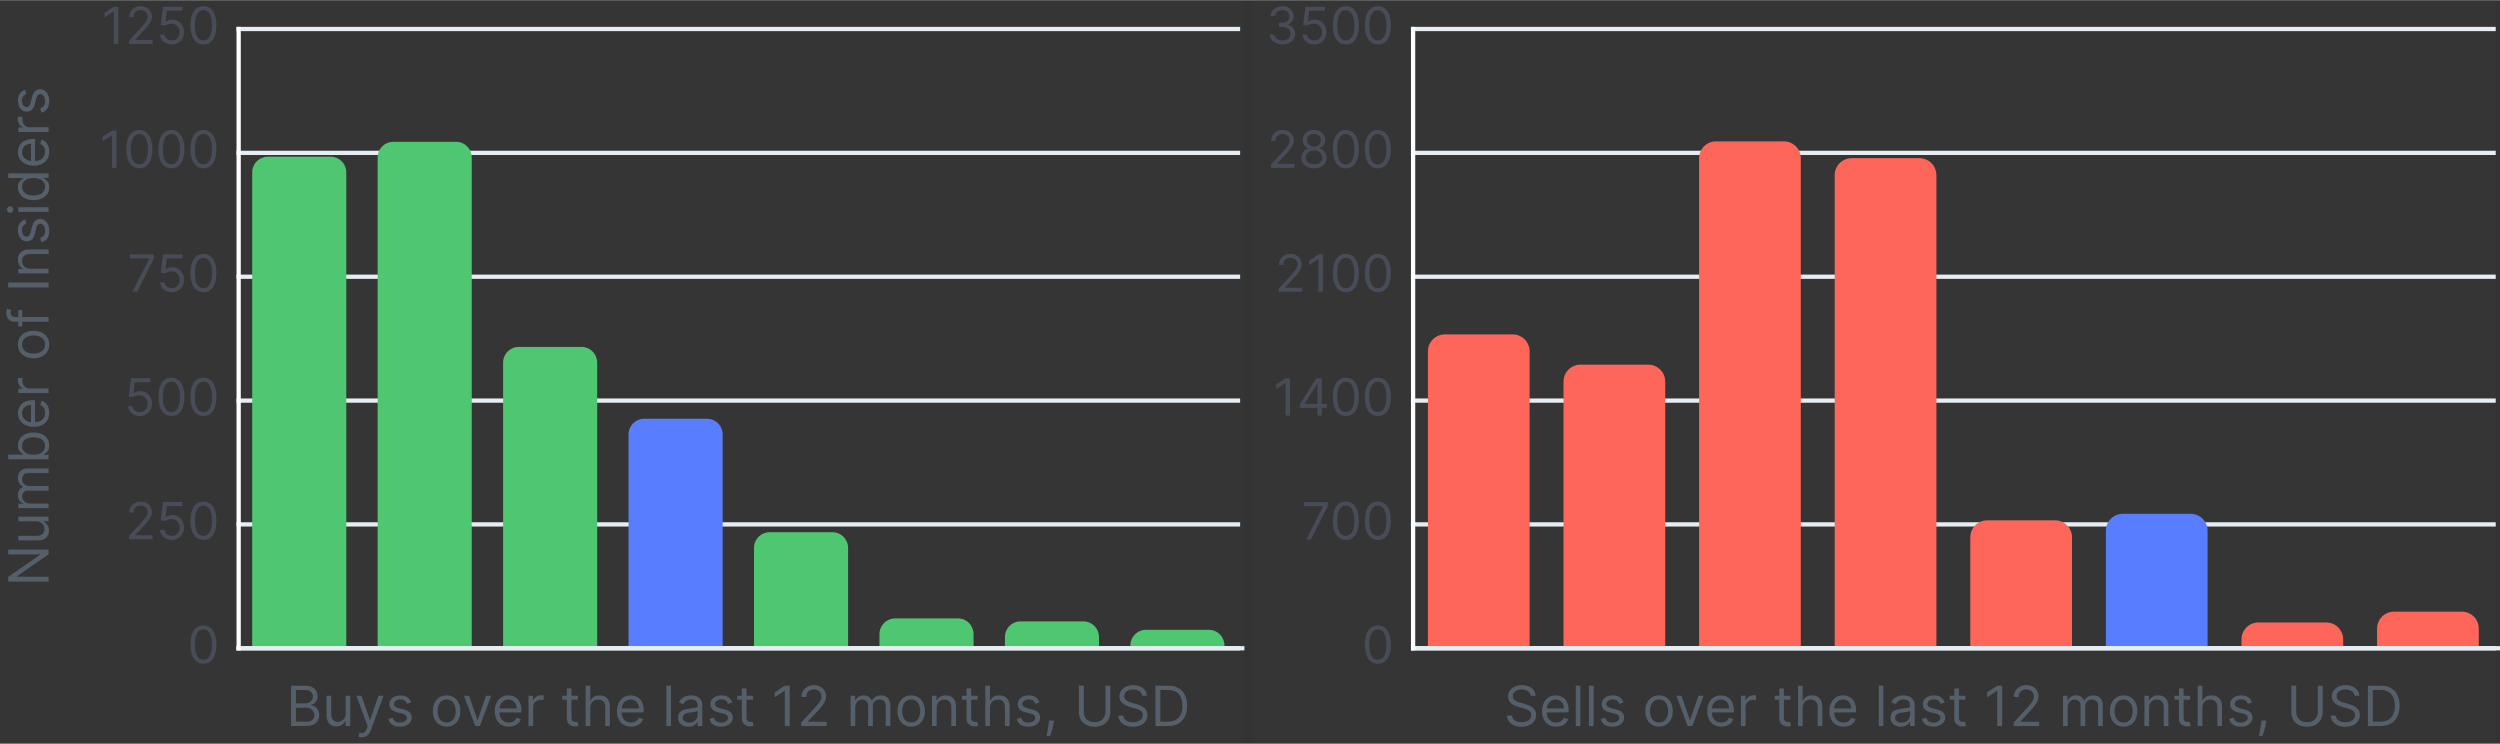 <svg xmlns="http://www.w3.org/2000/svg" xml:space="preserve" width="568" height="169" viewBox="0 0 1549.41 460.78" version="1.1">
 <rect x="0" y="0" width="1549.41" height="460.78" fill="#333333" stroke="none"/>
 <defs>
  <style type="text/css">
   <![CDATA[
    .str0 {stroke:#E7EEF3;stroke-width:2.65;stroke-miterlimit:22.926}
    .str1 {stroke:white;stroke-width:2.65;stroke-miterlimit:22.926}
    .fil3 {fill:none;fill-rule:nonzero}
    .fil2 {fill:none;fill-rule:nonzero}
    .fil7 {fill:#484C57;fill-rule:nonzero}
    .fil6 {fill:#545F69;fill-rule:nonzero}
    .fil1 {fill:white;fill-rule:nonzero;fill-opacity:0}
    .fil0 {fill:white;fill-rule:nonzero;fill-opacity:0.012}
    .fil4 {fill:#4EC770;fill-rule:nonzero}
    .fil5 {fill:#597DFF;fill-rule:nonzero}
    .fil8 {fill:#FF665A;fill-rule:nonzero}
   ]]>
  </style>
   <clipPath id="id0" style="clip-rule:nonzero">
    <path d="M146.58 16.55l624.66 0 0 386.44 -624.66 0 0 -386.44z"/>
   </clipPath>
   <clipPath id="id1" style="clip-rule:nonzero">
    <path d="M146.58 16.55l624.66 0 0 386.44 -624.66 0 0 -386.44z"/>
   </clipPath>
   <clipPath id="id2" style="clip-rule:nonzero">
    <path d="M149.23 16.55l622.01 0 0 383.79 -622.01 0 0 -383.79z"/>
   </clipPath>
   <clipPath id="id3" style="clip-rule:nonzero">
    <path d="M149.23 16.55l622.01 0 0 383.79 -622.01 0 0 -383.79z"/>
   </clipPath>
   <clipPath id="id4" style="clip-rule:nonzero">
    <path d="M874.47 16.55l674.94 0 0 386.44 -674.94 0 0 -386.44z"/>
   </clipPath>
   <clipPath id="id5" style="clip-rule:nonzero">
    <path d="M874.47 16.55l674.94 0 0 386.44 -674.94 0 0 -386.44z"/>
   </clipPath>
   <clipPath id="id6" style="clip-rule:nonzero">
    <path d="M877.11 16.55l672.3 0 0 383.79 -672.3 0 0 -383.79z"/>
   </clipPath>
   <clipPath id="id7" style="clip-rule:nonzero">
    <path d="M877.11 16.55l672.3 0 0 383.79 -672.3 0 0 -383.79z"/>
   </clipPath>
 </defs>
 <g>
  <polygon class="fil0" points="0,0 770.94,0 770.94,460.78 0,460.78 "/>
  <g style="clip-path:url(#id0)">
   <polygon class="fil1" points="146.58,16.55 771.24,16.55 771.24,402.99 146.58,402.99 "/>
  </g>
  <g style="clip-path:url(#id1)">
   <g id="_1984492952896">
    <path id="_1" class="fil2 str0" d="M146.58 401.66l622.01 0m-622.01 -76.76l622.01 0m-622.01 -76.75l622.01 0m-622.01 -76.76l622.01 0m-622.01 -76.76l622.01 0m-622.01 -76.76l622.01 0"/>
   </g>
  </g>
  <polygon class="fil3" points="146.58,16.55 771.24,16.55 771.24,402.99 146.58,402.99 "/>
  <g style="clip-path:url(#id2)">
   <polygon class="fil1" points="149.23,16.55 771.24,16.55 771.24,400.34 149.23,400.34 "/>
  </g>
  <g style="clip-path:url(#id3)">
   <g id="_1984492896688">
    <path id="_1_0" class="fil4" d="M156.3 1059.41l0 -952.7c0,-2.58 1.03,-5.05 2.85,-6.87 1.82,-1.82 4.3,-2.85 6.87,-2.85l38.88 0c2.57,0 5.05,1.03 6.87,2.85 1.82,1.82 2.85,4.29 2.85,6.87l0 952.7 -58.32 0z"/>
    <path class="fil4" d="M234.05 1059.4l0 -961.9c0,-2.58 1.03,-5.05 2.85,-6.87 1.82,-1.83 4.3,-2.85 6.87,-2.85l38.88 0c2.58,0 5.05,1.02 6.87,2.85 1.82,1.82 2.85,4.29 2.85,6.87l0 961.9 -58.32 0z"/>
    <path class="fil4" d="M311.81 1059.41l0 -834.8c0,-2.57 1.02,-5.05 2.84,-6.87 1.82,-1.82 4.3,-2.85 6.88,-2.85l38.87 0c2.58,0 5.05,1.03 6.87,2.85 1.82,1.82 2.85,4.3 2.85,6.87l0 834.8 -58.31 0z"/>
    <path class="fil5" d="M389.56 1059.4l0 -790.27c0,-2.58 1.02,-5.05 2.84,-6.87 1.83,-1.82 4.3,-2.85 6.88,-2.85l38.87 0c2.58,0 5.05,1.03 6.87,2.85 1.83,1.82 2.85,4.29 2.85,6.87l0 790.27 -58.31 0z"/>
    <path class="fil4" d="M467.31 1059.4l0 -719.96c0,-2.58 1.02,-5.05 2.84,-6.87 1.83,-1.82 4.3,-2.85 6.88,-2.85l38.87 0c2.58,0 5.05,1.03 6.88,2.85 1.82,1.82 2.84,4.29 2.84,6.87l0 719.96 -58.31 0z"/>
    <path class="fil4" d="M545.06 1059.4l0 -666.53c0,-2.58 1.02,-5.05 2.84,-6.88 1.83,-1.82 4.3,-2.84 6.88,-2.84l38.87 0c2.58,0 5.05,1.02 6.88,2.84 1.82,1.83 2.84,4.3 2.84,6.88l0 666.53 -58.31 0z"/>
    <path class="fil4" d="M622.81 1059.4l0 -664.69c0,-2.58 1.02,-5.05 2.85,-6.87 1.82,-1.83 4.29,-2.85 6.87,-2.85l38.87 0c2.58,0 5.05,1.02 6.88,2.85 1.82,1.82 2.84,4.29 2.84,6.87l0 664.69 -58.31 0z"/>
    <path class="fil4" d="M700.56 1059.4l0 -659.47c0,-2.58 1.03,-5.05 2.85,-6.88 1.82,-1.82 4.29,-2.84 6.87,-2.84l38.87 0c2.58,0 5.05,1.02 6.88,2.84 1.82,1.83 2.84,4.3 2.84,6.88l0 659.47 -58.31 0z"/>
   </g>
  </g>
  <polygon class="fil3" points="149.23,16.55 771.24,16.55 771.24,400.34 149.23,400.34 "/>
  <line class="fil3 str0" x1="146.58" y1="401.66" x2="771.24" y2= "401.66" />
  <path class="fil6" d="M180.39 449.86l0 -25.03 8.75 0c1.74,0 3.18,0.31 4.31,0.91 1.13,0.59 1.98,1.4 2.53,2.41 0.56,1 0.83,2.11 0.83,3.33 0,1.08 -0.19,1.97 -0.57,2.67 -0.38,0.7 -0.87,1.25 -1.49,1.66 -0.61,0.4 -1.28,0.71 -1.99,0.9l0 0.25c0.76,0.04 1.53,0.31 2.31,0.8 0.77,0.49 1.42,1.19 1.94,2.1 0.52,0.92 0.78,2.03 0.78,3.35 0,1.26 -0.28,2.39 -0.85,3.39 -0.57,1 -1.47,1.79 -2.71,2.38 -1.22,0.58 -2.83,0.88 -4.8,0.88l-9.04 0zm3.03 -2.69l6.01 0c1.98,0 3.39,-0.38 4.22,-1.15 0.84,-0.77 1.26,-1.71 1.26,-2.81 0,-0.84 -0.22,-1.63 -0.65,-2.34 -0.43,-0.73 -1.05,-1.31 -1.85,-1.74 -0.79,-0.44 -1.74,-0.66 -2.83,-0.66l-6.16 0 0 8.7zm0 -11.34l5.62 0c0.91,0 1.74,-0.18 2.47,-0.54 0.74,-0.35 1.33,-0.86 1.76,-1.51 0.44,-0.65 0.66,-1.42 0.66,-2.3 0,-1.1 -0.38,-2.03 -1.15,-2.8 -0.76,-0.77 -1.98,-1.16 -3.64,-1.16l-5.72 0 0 8.31zm30.79 6.36l0 -11.1 2.88 0 0 18.77 -2.88 0 0 -3.18 -0.2 0c-0.44,0.96 -1.12,1.77 -2.05,2.43 -0.93,0.66 -2.1,0.99 -3.52,0.99 -1.17,0 -2.22,-0.25 -3.13,-0.77 -0.91,-0.52 -1.63,-1.3 -2.15,-2.34 -0.52,-1.05 -0.78,-2.38 -0.78,-3.97l0 -11.93 2.88 0 0 11.73c0,1.37 0.39,2.46 1.15,3.28 0.78,0.81 1.76,1.22 2.96,1.22 0.72,0 1.44,-0.19 2.19,-0.55 0.74,-0.37 1.37,-0.93 1.88,-1.69 0.51,-0.76 0.77,-1.72 0.77,-2.89zm10.02 14.71c-0.49,0 -0.92,-0.04 -1.31,-0.13 -0.38,-0.07 -0.65,-0.14 -0.79,-0.21l0.73 -2.55c0.7,0.18 1.32,0.25 1.86,0.2 0.54,-0.05 1.01,-0.29 1.43,-0.72 0.42,-0.43 0.81,-1.11 1.16,-2.07l0.54 -1.46 -6.94 -18.87 3.12 0 5.19 14.96 0.19 0 5.18 -14.96 3.13 0 -7.97 21.51c-0.35,0.96 -0.8,1.77 -1.33,2.4 -0.53,0.65 -1.14,1.12 -1.84,1.43 -0.7,0.31 -1.48,0.47 -2.35,0.47zm30.59 -21.61l-2.59 0.74c-0.16,-0.43 -0.4,-0.85 -0.72,-1.26 -0.31,-0.42 -0.73,-0.76 -1.27,-1.03 -0.54,-0.27 -1.23,-0.4 -2.07,-0.4 -1.14,0 -2.1,0.27 -2.87,0.79 -0.76,0.53 -1.13,1.19 -1.13,2 0,0.71 0.26,1.28 0.78,1.69 0.52,0.42 1.33,0.77 2.44,1.04l2.79 0.69c1.67,0.41 2.93,1.03 3.75,1.87 0.82,0.83 1.23,1.9 1.23,3.21 0,1.07 -0.31,2.04 -0.93,2.88 -0.61,0.85 -1.46,1.52 -2.56,2.01 -1.1,0.48 -2.38,0.73 -3.84,0.73 -1.91,0 -3.5,-0.41 -4.75,-1.25 -1.26,-0.83 -2.05,-2.04 -2.38,-3.64l2.73 -0.68c0.26,1.01 0.76,1.76 1.48,2.27 0.73,0.51 1.69,0.76 2.87,0.76 1.35,0 2.41,-0.29 3.2,-0.86 0.8,-0.58 1.2,-1.27 1.2,-2.07 0,-0.66 -0.23,-1.2 -0.68,-1.64 -0.46,-0.45 -1.16,-0.79 -2.1,-1l-3.13 -0.74c-1.72,-0.4 -2.98,-1.03 -3.79,-1.89 -0.8,-0.86 -1.2,-1.94 -1.2,-3.24 0,-1.06 0.3,-2 0.89,-2.81 0.61,-0.81 1.43,-1.45 2.46,-1.92 1.04,-0.46 2.22,-0.69 3.54,-0.69 1.86,0 3.32,0.4 4.38,1.22 1.07,0.81 1.82,1.89 2.27,3.22zm21.99 14.96c-1.7,0 -3.18,-0.4 -4.46,-1.21 -1.27,-0.81 -2.27,-1.93 -2.99,-3.38 -0.71,-1.45 -1.06,-3.15 -1.06,-5.09 0,-1.95 0.35,-3.66 1.06,-5.12 0.72,-1.46 1.72,-2.59 2.99,-3.39 1.28,-0.81 2.76,-1.21 4.46,-1.21 1.69,0 3.17,0.4 4.44,1.21 1.28,0.8 2.28,1.93 2.98,3.39 0.72,1.46 1.08,3.17 1.08,5.12 0,1.94 -0.36,3.64 -1.08,5.09 -0.7,1.45 -1.7,2.57 -2.98,3.38 -1.27,0.81 -2.75,1.21 -4.44,1.21zm0 -2.59c1.28,0 2.34,-0.33 3.17,-0.99 0.83,-0.66 1.45,-1.53 1.85,-2.6 0.4,-1.08 0.6,-2.24 0.6,-3.5 0,-1.25 -0.2,-2.42 -0.6,-3.5 -0.4,-1.09 -1.02,-1.96 -1.85,-2.63 -0.83,-0.67 -1.89,-1 -3.17,-1 -1.29,0 -2.35,0.33 -3.18,1 -0.83,0.67 -1.45,1.54 -1.85,2.63 -0.4,1.08 -0.6,2.25 -0.6,3.5 0,1.26 0.2,2.42 0.6,3.5 0.4,1.07 1.02,1.94 1.85,2.6 0.83,0.66 1.89,0.99 3.18,0.99zm27.58 -16.57l-6.94 18.77 -2.94 0 -6.94 -18.77 3.13 0 5.18 14.96 0.2 0 5.18 -14.96 3.13 0zm11 19.16c-1.81,0 -3.37,-0.4 -4.68,-1.2 -1.3,-0.8 -2.31,-1.93 -3.02,-3.37 -0.7,-1.45 -1.05,-3.14 -1.05,-5.06 0,-1.92 0.35,-3.62 1.05,-5.08 0.71,-1.48 1.7,-2.63 2.96,-3.45 1.27,-0.83 2.75,-1.24 4.45,-1.24 0.98,0 1.94,0.16 2.89,0.48 0.96,0.33 1.82,0.86 2.61,1.59 0.78,0.73 1.4,1.69 1.87,2.89 0.46,1.19 0.69,2.67 0.69,4.42l0 1.22 -14.47 0 0 -2.49 11.54 0c0,-1.06 -0.21,-2 -0.64,-2.83 -0.41,-0.84 -1.01,-1.49 -1.78,-1.97 -0.77,-0.48 -1.67,-0.72 -2.71,-0.72 -1.15,0 -2.14,0.28 -2.98,0.85 -0.84,0.56 -1.47,1.3 -1.92,2.2 -0.45,0.91 -0.68,1.87 -0.68,2.91l0 1.66c0,1.42 0.25,2.62 0.74,3.61 0.49,0.97 1.18,1.72 2.06,2.23 0.88,0.51 1.91,0.76 3.07,0.76 0.76,0 1.44,-0.11 2.05,-0.32 0.62,-0.22 1.16,-0.54 1.61,-0.97 0.44,-0.45 0.79,-0.99 1.03,-1.64l2.79 0.78c-0.29,0.95 -0.79,1.77 -1.48,2.49 -0.69,0.71 -1.55,1.26 -2.56,1.66 -1.02,0.39 -2.17,0.59 -3.44,0.59zm12.16 -0.39l0 -18.77 2.78 0 0 2.83 0.2 0c0.34,-0.92 0.96,-1.68 1.86,-2.26 0.89,-0.57 1.9,-0.86 3.03,-0.86 0.21,0 0.47,0 0.79,0.01 0.32,0.01 0.56,0.02 0.72,0.04l0 2.93c-0.1,-0.03 -0.32,-0.06 -0.67,-0.11 -0.34,-0.06 -0.7,-0.09 -1.09,-0.09 -0.91,0 -1.72,0.19 -2.44,0.58 -0.71,0.37 -1.27,0.89 -1.69,1.56 -0.41,0.66 -0.61,1.42 -0.61,2.26l0 11.88 -2.88 0zm30.64 -18.77l0 2.44 -9.73 0 0 -2.44 9.73 0zm-6.89 -4.5l2.88 0 0 17.89c0,0.82 0.12,1.43 0.36,1.83 0.24,0.4 0.55,0.67 0.92,0.81 0.39,0.13 0.79,0.2 1.22,0.2 0.31,0 0.58,-0.02 0.78,-0.05 0.2,-0.04 0.36,-0.07 0.49,-0.1l0.58 2.59c-0.19,0.08 -0.47,0.15 -0.81,0.22 -0.36,0.08 -0.8,0.12 -1.34,0.12 -0.81,0 -1.61,-0.17 -2.39,-0.52 -0.78,-0.35 -1.42,-0.89 -1.93,-1.6 -0.51,-0.72 -0.76,-1.62 -0.76,-2.72l0 -18.67zm14.51 11.98l0 11.29 -2.88 0 0 -25.03 2.88 0 0 9.19 0.25 0c0.44,-0.97 1.1,-1.74 1.98,-2.3 0.89,-0.58 2.07,-0.87 3.54,-0.87 1.28,0 2.4,0.25 3.36,0.77 0.96,0.5 1.71,1.28 2.24,2.33 0.54,1.04 0.8,2.37 0.8,3.98l0 11.93 -2.88 0 0 -11.73c0,-1.49 -0.38,-2.65 -1.16,-3.46 -0.76,-0.82 -1.83,-1.23 -3.19,-1.23 -0.94,0 -1.79,0.2 -2.54,0.6 -0.74,0.39 -1.33,0.98 -1.76,1.74 -0.42,0.77 -0.64,1.7 -0.64,2.79zm25.32 11.68c-1.81,0 -3.37,-0.4 -4.68,-1.2 -1.3,-0.8 -2.31,-1.93 -3.02,-3.37 -0.7,-1.45 -1.05,-3.14 -1.05,-5.06 0,-1.92 0.35,-3.62 1.05,-5.08 0.71,-1.48 1.7,-2.63 2.96,-3.45 1.27,-0.83 2.75,-1.24 4.45,-1.24 0.97,0 1.94,0.16 2.89,0.48 0.96,0.33 1.83,0.86 2.61,1.59 0.78,0.73 1.4,1.69 1.86,2.89 0.47,1.19 0.7,2.67 0.7,4.42l0 1.22 -14.46 0 0 -2.49 11.53 0c0,-1.06 -0.21,-2 -0.64,-2.83 -0.41,-0.84 -1.01,-1.49 -1.78,-1.97 -0.77,-0.48 -1.67,-0.72 -2.71,-0.72 -1.15,0 -2.15,0.28 -2.98,0.85 -0.84,0.56 -1.47,1.3 -1.92,2.2 -0.45,0.91 -0.67,1.87 -0.67,2.91l0 1.66c0,1.42 0.24,2.62 0.73,3.61 0.49,0.97 1.18,1.72 2.06,2.23 0.88,0.51 1.9,0.76 3.07,0.76 0.76,0 1.44,-0.11 2.05,-0.32 0.62,-0.22 1.16,-0.54 1.6,-0.97 0.45,-0.45 0.8,-0.99 1.04,-1.64l2.79 0.78c-0.29,0.95 -0.79,1.77 -1.48,2.49 -0.69,0.71 -1.55,1.26 -2.56,1.66 -1.02,0.39 -2.17,0.59 -3.44,0.59zm24.72 -25.42l0 25.03 -2.88 0 0 -25.03 2.88 0zm10.8 25.47c-1.19,0 -2.26,-0.22 -3.23,-0.67 -0.97,-0.46 -1.74,-1.12 -2.31,-1.97 -0.57,-0.86 -0.86,-1.91 -0.86,-3.13 0,-1.07 0.21,-1.94 0.64,-2.61 0.42,-0.68 0.99,-1.21 1.7,-1.59 0.7,-0.39 1.49,-0.67 2.34,-0.86 0.86,-0.19 1.73,-0.35 2.6,-0.46 1.14,-0.15 2.07,-0.26 2.78,-0.33 0.71,-0.08 1.24,-0.22 1.56,-0.4 0.34,-0.19 0.5,-0.52 0.5,-0.98l0 -0.1c0,-1.2 -0.33,-2.14 -0.99,-2.81 -0.65,-0.67 -1.64,-1 -2.96,-1 -1.38,0 -2.46,0.3 -3.25,0.9 -0.78,0.6 -1.33,1.25 -1.64,1.93l-2.74 -0.97c0.49,-1.14 1.14,-2.03 1.96,-2.67 0.82,-0.64 1.71,-1.09 2.68,-1.34 0.98,-0.26 1.94,-0.39 2.89,-0.39 0.6,0 1.29,0.07 2.07,0.22 0.79,0.13 1.56,0.42 2.29,0.86 0.74,0.44 1.35,1.11 1.84,1.99 0.49,0.89 0.74,2.08 0.74,3.57l0 12.37 -2.89 0 0 -2.54 -0.14 0c-0.2,0.41 -0.52,0.84 -0.98,1.31 -0.46,0.46 -1.06,0.85 -1.82,1.18 -0.76,0.33 -1.68,0.49 -2.78,0.49zm0.44 -2.59c1.15,0 2.11,-0.22 2.89,-0.67 0.79,-0.45 1.38,-1.03 1.78,-1.74 0.41,-0.71 0.61,-1.45 0.61,-2.24l0 -2.63c-0.12,0.14 -0.39,0.28 -0.8,0.4 -0.41,0.11 -0.88,0.21 -1.42,0.31 -0.53,0.08 -1.05,0.15 -1.55,0.22 -0.5,0.05 -0.9,0.1 -1.21,0.14 -0.75,0.1 -1.45,0.26 -2.1,0.48 -0.65,0.21 -1.17,0.53 -1.57,0.96 -0.39,0.43 -0.58,1.01 -0.58,1.74 0,1 0.37,1.76 1.11,2.27 0.75,0.51 1.7,0.76 2.84,0.76zm26.72 -12.42l-2.59 0.74c-0.16,-0.43 -0.4,-0.85 -0.72,-1.26 -0.31,-0.42 -0.73,-0.76 -1.27,-1.03 -0.53,-0.27 -1.22,-0.4 -2.06,-0.4 -1.15,0 -2.11,0.27 -2.87,0.79 -0.76,0.53 -1.14,1.19 -1.14,2 0,0.71 0.26,1.28 0.78,1.69 0.52,0.42 1.34,0.77 2.44,1.04l2.79 0.69c1.68,0.41 2.93,1.03 3.75,1.87 0.83,0.83 1.24,1.9 1.24,3.21 0,1.07 -0.31,2.04 -0.93,2.88 -0.61,0.85 -1.47,1.52 -2.57,2.01 -1.1,0.48 -2.38,0.73 -3.84,0.73 -1.91,0 -3.49,-0.41 -4.75,-1.25 -1.25,-0.83 -2.05,-2.04 -2.38,-3.64l2.74 -0.68c0.26,1.01 0.75,1.76 1.47,2.27 0.74,0.51 1.7,0.76 2.88,0.76 1.34,0 2.41,-0.29 3.2,-0.86 0.8,-0.58 1.2,-1.27 1.2,-2.07 0,-0.66 -0.23,-1.2 -0.69,-1.64 -0.46,-0.45 -1.16,-0.79 -2.1,-1l-3.13 -0.74c-1.72,-0.4 -2.98,-1.03 -3.79,-1.89 -0.79,-0.86 -1.19,-1.94 -1.19,-3.24 0,-1.06 0.29,-2 0.89,-2.81 0.6,-0.81 1.42,-1.45 2.45,-1.92 1.05,-0.46 2.23,-0.69 3.55,-0.69 1.85,0 3.31,0.4 4.37,1.22 1.07,0.81 1.83,1.89 2.27,3.22zm12.85 -4.2l0 2.44 -9.73 0 0 -2.44 9.73 0zm-6.89 -4.5l2.88 0 0 17.89c0,0.82 0.12,1.43 0.36,1.83 0.24,0.4 0.55,0.67 0.93,0.81 0.38,0.13 0.78,0.2 1.21,0.2 0.31,0 0.57,-0.02 0.78,-0.05 0.2,-0.04 0.36,-0.07 0.49,-0.1l0.58 2.59c-0.19,0.08 -0.47,0.15 -0.82,0.22 -0.35,0.08 -0.79,0.12 -1.33,0.12 -0.81,0 -1.61,-0.17 -2.39,-0.52 -0.78,-0.35 -1.42,-0.89 -1.93,-1.6 -0.51,-0.72 -0.76,-1.62 -0.76,-2.72l0 -18.67zm29.66 -1.76l0 25.03 -3.04 0 0 -21.85 -0.14 0 -6.11 4.06 0 -3.08 6.25 -4.16 3.04 0zm7.19 25.03l0 -2.2 8.26 -9.04c0.97,-1.06 1.77,-1.98 2.4,-2.76 0.62,-0.79 1.09,-1.54 1.39,-2.23 0.31,-0.7 0.46,-1.43 0.46,-2.2 0,-0.88 -0.21,-1.64 -0.63,-2.28 -0.42,-0.65 -0.99,-1.14 -1.71,-1.49 -0.73,-0.35 -1.54,-0.53 -2.45,-0.53 -0.96,0 -1.8,0.2 -2.51,0.6 -0.71,0.39 -1.26,0.94 -1.65,1.65 -0.38,0.71 -0.58,1.54 -0.58,2.49l-2.88 0c0,-1.46 0.34,-2.75 1.01,-3.86 0.68,-1.11 1.6,-1.97 2.76,-2.59 1.18,-0.62 2.49,-0.93 3.95,-0.93 1.47,0 2.77,0.31 3.9,0.93 1.13,0.62 2.02,1.45 2.66,2.51 0.64,1.05 0.97,2.22 0.97,3.5 0,0.92 -0.17,1.82 -0.5,2.7 -0.33,0.88 -0.9,1.85 -1.72,2.92 -0.8,1.07 -1.92,2.38 -3.35,3.91l-5.63 6.02 0 0.19 11.64 0 0 2.69 -15.79 0zm30.56 0l0 -18.77 2.79 0 0 2.93 0.24 0c0.39,-1 1.02,-1.78 1.9,-2.33 0.87,-0.56 1.91,-0.84 3.13,-0.84 1.24,0 2.28,0.28 3.1,0.84 0.83,0.55 1.48,1.33 1.94,2.33l0.19 0c0.49,-0.97 1.21,-1.74 2.17,-2.3 0.96,-0.58 2.11,-0.87 3.46,-0.87 1.67,0 3.05,0.52 4.12,1.57 1.06,1.04 1.59,2.67 1.59,4.88l0 12.56 -2.88 0 0 -12.56c0,-1.39 -0.38,-2.38 -1.13,-2.97 -0.76,-0.59 -1.66,-0.89 -2.68,-0.89 -1.32,0 -2.34,0.39 -3.07,1.19 -0.72,0.79 -1.09,1.8 -1.09,3.01l0 12.22 -2.93 0 0 -12.86c0,-1.06 -0.34,-1.92 -1.04,-2.57 -0.69,-0.66 -1.58,-0.99 -2.67,-0.99 -0.75,0 -1.45,0.2 -2.1,0.6 -0.65,0.39 -1.17,0.95 -1.57,1.66 -0.39,0.7 -0.59,1.51 -0.59,2.43l0 11.73 -2.88 0zm37.53 0.39c-1.69,0 -3.18,-0.4 -4.46,-1.21 -1.27,-0.81 -2.26,-1.93 -2.98,-3.38 -0.71,-1.45 -1.06,-3.15 -1.06,-5.09 0,-1.95 0.35,-3.66 1.06,-5.12 0.72,-1.46 1.71,-2.59 2.98,-3.39 1.28,-0.81 2.77,-1.21 4.46,-1.21 1.7,0 3.18,0.4 4.45,1.21 1.28,0.8 2.27,1.93 2.98,3.39 0.72,1.46 1.08,3.17 1.08,5.12 0,1.94 -0.36,3.64 -1.08,5.09 -0.71,1.45 -1.7,2.57 -2.98,3.38 -1.27,0.81 -2.75,1.21 -4.45,1.21zm0 -2.59c1.29,0 2.35,-0.33 3.18,-0.99 0.83,-0.66 1.45,-1.53 1.84,-2.6 0.4,-1.08 0.6,-2.24 0.6,-3.5 0,-1.25 -0.2,-2.42 -0.6,-3.5 -0.39,-1.09 -1.01,-1.96 -1.84,-2.63 -0.83,-0.67 -1.89,-1 -3.18,-1 -1.28,0 -2.34,0.33 -3.17,1 -0.84,0.67 -1.45,1.54 -1.85,2.63 -0.4,1.08 -0.6,2.25 -0.6,3.5 0,1.26 0.2,2.42 0.6,3.5 0.4,1.07 1.01,1.94 1.85,2.6 0.83,0.66 1.89,0.99 3.17,0.99zm15.79 -9.09l0 11.29 -2.88 0 0 -18.77 2.78 0 0 2.93 0.25 0c0.44,-0.95 1.11,-1.71 2,-2.29 0.9,-0.59 2.06,-0.88 3.47,-0.88 1.27,0 2.39,0.26 3.34,0.78 0.95,0.51 1.69,1.29 2.22,2.35 0.53,1.04 0.8,2.36 0.8,3.95l0 11.93 -2.89 0 0 -11.73c0,-1.48 -0.38,-2.62 -1.15,-3.45 -0.76,-0.83 -1.81,-1.24 -3.15,-1.24 -0.92,0 -1.74,0.2 -2.47,0.6 -0.71,0.39 -1.28,0.98 -1.69,1.74 -0.42,0.77 -0.63,1.7 -0.63,2.79zm25.41 -7.48l0 2.44 -9.73 0 0 -2.44 9.73 0zm-6.89 -4.5l2.88 0 0 17.89c0,0.82 0.12,1.43 0.36,1.83 0.24,0.4 0.55,0.67 0.92,0.81 0.39,0.13 0.79,0.2 1.21,0.2 0.32,0 0.58,-0.02 0.79,-0.05 0.2,-0.04 0.36,-0.07 0.48,-0.1l0.59 2.59c-0.19,0.08 -0.47,0.15 -0.82,0.22 -0.35,0.08 -0.79,0.12 -1.33,0.12 -0.81,0 -1.61,-0.17 -2.4,-0.52 -0.77,-0.35 -1.41,-0.89 -1.93,-1.6 -0.5,-0.72 -0.75,-1.62 -0.75,-2.72l0 -18.67zm14.51 11.98l0 11.29 -2.88 0 0 -25.03 2.88 0 0 9.19 0.25 0c0.44,-0.97 1.1,-1.74 1.98,-2.3 0.88,-0.58 2.07,-0.87 3.54,-0.87 1.28,0 2.4,0.25 3.36,0.77 0.96,0.5 1.71,1.28 2.24,2.33 0.54,1.04 0.8,2.37 0.8,3.98l0 11.93 -2.88 0 0 -11.73c0,-1.49 -0.39,-2.65 -1.16,-3.46 -0.77,-0.82 -1.83,-1.23 -3.19,-1.23 -0.95,0 -1.79,0.2 -2.54,0.6 -0.74,0.39 -1.33,0.98 -1.76,1.74 -0.42,0.77 -0.64,1.7 -0.64,2.79zm30.74 -3.28l-2.59 0.74c-0.16,-0.43 -0.4,-0.85 -0.72,-1.26 -0.31,-0.42 -0.73,-0.76 -1.27,-1.03 -0.54,-0.27 -1.22,-0.4 -2.06,-0.4 -1.15,0 -2.11,0.27 -2.87,0.79 -0.76,0.53 -1.14,1.19 -1.14,2 0,0.71 0.26,1.28 0.78,1.69 0.52,0.42 1.34,0.77 2.44,1.04l2.79 0.69c1.68,0.41 2.93,1.03 3.75,1.87 0.82,0.83 1.23,1.9 1.23,3.21 0,1.07 -0.3,2.04 -0.92,2.88 -0.61,0.85 -1.47,1.52 -2.57,2.01 -1.1,0.48 -2.38,0.73 -3.84,0.73 -1.91,0 -3.49,-0.41 -4.75,-1.25 -1.25,-0.83 -2.05,-2.04 -2.38,-3.64l2.74 -0.68c0.26,1.01 0.75,1.76 1.47,2.27 0.74,0.51 1.7,0.76 2.87,0.76 1.35,0 2.42,-0.29 3.21,-0.86 0.79,-0.58 1.19,-1.27 1.19,-2.07 0,-0.66 -0.22,-1.2 -0.68,-1.64 -0.46,-0.45 -1.16,-0.79 -2.1,-1l-3.13 -0.74c-1.72,-0.4 -2.98,-1.03 -3.79,-1.89 -0.8,-0.86 -1.2,-1.94 -1.2,-3.24 0,-1.06 0.3,-2 0.9,-2.81 0.6,-0.81 1.42,-1.45 2.45,-1.92 1.05,-0.46 2.23,-0.69 3.55,-0.69 1.85,0 3.31,0.4 4.37,1.22 1.07,0.81 1.83,1.89 2.27,3.22zm8.99 11.15l-0.2 1.32c-0.14,0.93 -0.35,1.92 -0.63,2.98 -0.28,1.06 -0.57,2.05 -0.87,2.99 -0.3,0.94 -0.55,1.68 -0.75,2.24l-2.2 0c0.11,-0.52 0.25,-1.21 0.42,-2.07 0.17,-0.85 0.34,-1.81 0.51,-2.87 0.18,-1.05 0.33,-2.12 0.44,-3.22l0.15 -1.37 3.13 0zm31.83 -21.61l3.03 0 0 16.57c0,1.72 -0.4,3.24 -1.21,4.59 -0.8,1.33 -1.93,2.39 -3.38,3.16 -1.46,0.77 -3.17,1.15 -5.13,1.15 -1.97,0 -3.68,-0.38 -5.14,-1.15 -1.45,-0.77 -2.59,-1.83 -3.39,-3.16 -0.8,-1.35 -1.2,-2.87 -1.2,-4.59l0 -16.57 3.03 0 0 16.33c0,1.22 0.27,2.31 0.8,3.26 0.54,0.95 1.31,1.69 2.3,2.24 1.01,0.54 2.2,0.8 3.6,0.8 1.39,0 2.59,-0.26 3.59,-0.8 1,-0.55 1.77,-1.29 2.3,-2.24 0.53,-0.95 0.8,-2.04 0.8,-3.26l0 -16.33zm22.77 6.26c-0.15,-1.24 -0.74,-2.2 -1.79,-2.88 -1.04,-0.69 -2.32,-1.03 -3.83,-1.03 -1.11,0 -2.08,0.18 -2.91,0.54 -0.82,0.36 -1.47,0.85 -1.93,1.48 -0.46,0.63 -0.68,1.34 -0.68,2.13 0,0.67 0.15,1.25 0.47,1.73 0.33,0.47 0.74,0.86 1.25,1.18 0.5,0.31 1.03,0.57 1.59,0.77 0.55,0.2 1.06,0.36 1.52,0.48l2.54 0.68c0.66,0.17 1.38,0.41 2.18,0.71 0.81,0.3 1.57,0.72 2.31,1.24 0.74,0.51 1.35,1.17 1.83,1.97 0.48,0.81 0.72,1.8 0.72,2.97 0,1.36 -0.35,2.58 -1.06,3.67 -0.7,1.09 -1.73,1.96 -3.08,2.6 -1.34,0.65 -2.98,0.97 -4.9,0.97 -1.79,0 -3.34,-0.29 -4.66,-0.87 -1.3,-0.58 -2.32,-1.38 -3.07,-2.42 -0.74,-1.03 -1.17,-2.23 -1.26,-3.6l3.13 0c0.08,0.94 0.4,1.72 0.95,2.34 0.56,0.62 1.27,1.07 2.13,1.37 0.86,0.3 1.79,0.44 2.78,0.44 1.16,0 2.2,-0.19 3.12,-0.56 0.92,-0.38 1.65,-0.91 2.18,-1.59 0.54,-0.68 0.81,-1.48 0.81,-2.39 0,-0.83 -0.23,-1.51 -0.7,-2.03 -0.46,-0.53 -1.07,-0.95 -1.83,-1.27 -0.75,-0.33 -1.58,-0.62 -2.45,-0.86l-3.08 -0.88c-1.96,-0.56 -3.51,-1.36 -4.65,-2.41 -1.14,-1.04 -1.71,-2.4 -1.71,-4.09 0,-1.4 0.38,-2.62 1.14,-3.66 0.77,-1.05 1.79,-1.87 3.08,-2.45 1.29,-0.58 2.74,-0.88 4.33,-0.88 1.62,0 3.05,0.29 4.31,0.87 1.25,0.57 2.25,1.35 2.98,2.34 0.74,1 1.13,2.13 1.17,3.39l-2.93 0zm15.98 18.77l-7.72 0 0 -25.03 8.06 0c2.43,0 4.51,0.51 6.23,1.51 1.73,0.99 3.05,2.42 3.97,4.29 0.92,1.85 1.38,4.08 1.38,6.67 0,2.6 -0.46,4.85 -1.39,6.73 -0.93,1.87 -2.28,3.32 -4.06,4.33 -1.77,1 -3.93,1.5 -6.47,1.5zm-4.69 -2.69l4.49 0c2.07,0 3.79,-0.4 5.15,-1.2 1.36,-0.8 2.37,-1.93 3.04,-3.41 0.67,-1.47 1,-3.22 1,-5.26 0,-2.02 -0.33,-3.76 -0.99,-5.22 -0.66,-1.47 -1.64,-2.59 -2.96,-3.37 -1.31,-0.79 -2.94,-1.19 -4.89,-1.19l-4.84 0 0 19.65z"/>
  <line class="fil3 str1" x1="147.91" y1="16.55" x2="147.91" y2= "402.99" />
  <path class="fil6" d="M5.1 340.5l25.02 0 0 2.93 -19.64 13.63 0 0.25 19.64 0 0 3.03 -25.02 0 0 -2.93 19.7 -13.69 0 -0.24 -19.7 0 0 -2.98zm17.35 -17.51l-11.1 0 0 -2.88 18.77 0 0 2.88 -3.17 0 0 0.2c0.95,0.44 1.76,1.12 2.43,2.05 0.66,0.93 0.99,2.1 0.99,3.52 0,1.17 -0.26,2.22 -0.77,3.13 -0.52,0.91 -1.3,1.63 -2.35,2.15 -1.05,0.52 -2.37,0.78 -3.97,0.78l-11.93 0 0 -2.88 11.74 0c1.36,0 2.45,-0.39 3.27,-1.15 0.81,-0.77 1.22,-1.76 1.22,-2.96 0,-0.71 -0.18,-1.44 -0.55,-2.18 -0.36,-0.75 -0.93,-1.38 -1.68,-1.89 -0.76,-0.51 -1.73,-0.77 -2.9,-0.77zm7.67 -8.16l-18.77 0 0 -2.79 2.94 0 0 -0.24c-1,-0.39 -1.78,-1.02 -2.34,-1.9 -0.56,-0.87 -0.84,-1.91 -0.84,-3.14 0,-1.24 0.28,-2.26 0.84,-3.09 0.56,-0.83 1.34,-1.48 2.34,-1.94l0 -0.2c-0.97,-0.48 -1.74,-1.2 -2.31,-2.16 -0.58,-0.96 -0.87,-2.11 -0.87,-3.46 0,-1.68 0.53,-3.05 1.58,-4.11 1.04,-1.07 2.66,-1.61 4.87,-1.61l12.56 0 0 2.89 -12.56 0c-1.38,0 -2.37,0.38 -2.97,1.14 -0.59,0.75 -0.89,1.64 -0.89,2.67 0,1.32 0.4,2.34 1.2,3.07 0.79,0.72 1.79,1.08 3,1.08l12.22 0 0 2.94 -12.85 0c-1.07,0 -1.93,0.34 -2.58,1.04 -0.66,0.69 -0.99,1.58 -0.99,2.67 0,0.75 0.2,1.45 0.6,2.1 0.4,0.65 0.95,1.17 1.66,1.57 0.7,0.39 1.51,0.58 2.43,0.58l11.73 0 0 2.89zm0 -30.3l-25.02 0 0 -2.88 9.24 0 0 -0.25c-0.33,-0.21 -0.74,-0.5 -1.25,-0.88 -0.51,-0.38 -0.97,-0.93 -1.37,-1.64 -0.41,-0.71 -0.61,-1.68 -0.61,-2.9 0,-1.58 0.4,-2.98 1.19,-4.18 0.79,-1.21 1.91,-2.15 3.36,-2.82 1.45,-0.68 3.16,-1.02 5.13,-1.02 1.99,0 3.71,0.34 5.17,1.02 1.45,0.67 2.57,1.61 3.37,2.81 0.79,1.19 1.18,2.57 1.18,4.14 0,1.21 -0.19,2.17 -0.59,2.89 -0.41,0.73 -0.87,1.29 -1.39,1.68 -0.52,0.39 -0.95,0.69 -1.29,0.9l0 0.35 2.88 0 0 2.78zm-9.38 -2.83c1.42,0 2.67,-0.21 3.75,-0.63 1.08,-0.41 1.92,-1.02 2.53,-1.82 0.6,-0.8 0.9,-1.77 0.9,-2.93 0,-1.21 -0.31,-2.21 -0.95,-3.02 -0.64,-0.81 -1.51,-1.42 -2.59,-1.83 -1.09,-0.42 -2.3,-0.62 -3.64,-0.62 -1.32,0 -2.51,0.2 -3.57,0.61 -1.07,0.39 -1.91,1 -2.53,1.82 -0.63,0.8 -0.94,1.82 -0.94,3.04 0,1.17 0.3,2.16 0.89,2.96 0.59,0.8 1.41,1.4 2.47,1.8 1.05,0.41 2.28,0.62 3.68,0.62zm9.77 -26.02c0,1.81 -0.39,3.37 -1.19,4.68 -0.81,1.3 -1.93,2.31 -3.38,3.02 -1.45,0.7 -3.13,1.05 -5.05,1.05 -1.93,0 -3.62,-0.35 -5.09,-1.05 -1.47,-0.71 -2.62,-1.69 -3.44,-2.96 -0.83,-1.27 -1.25,-2.75 -1.25,-4.44 0,-0.98 0.16,-1.95 0.49,-2.9 0.33,-0.95 0.85,-1.82 1.59,-2.6 0.72,-0.78 1.68,-1.41 2.88,-1.87 1.2,-0.47 2.67,-0.7 4.42,-0.7l1.23 0 0 14.47 -2.5 0 0 -11.54c-1.05,0 -2,0.22 -2.83,0.64 -0.83,0.41 -1.49,1.01 -1.97,1.78 -0.48,0.77 -0.72,1.67 -0.72,2.72 0,1.14 0.29,2.14 0.86,2.98 0.56,0.83 1.29,1.47 2.2,1.92 0.9,0.44 1.87,0.67 2.9,0.67l1.67 0c1.41,0 2.61,-0.25 3.6,-0.74 0.98,-0.49 1.72,-1.18 2.24,-2.06 0.5,-0.88 0.75,-1.9 0.75,-3.07 0,-0.75 -0.1,-1.44 -0.31,-2.05 -0.22,-0.62 -0.55,-1.15 -0.98,-1.6 -0.44,-0.45 -0.99,-0.8 -1.64,-1.04l0.78 -2.79c0.95,0.3 1.78,0.79 2.5,1.48 0.7,0.7 1.26,1.55 1.66,2.57 0.39,1.02 0.58,2.16 0.58,3.43zm-0.39 -12.16l-18.77 0 0 -2.78 2.84 0 0 -0.2c-0.93,-0.34 -1.68,-0.96 -2.26,-1.86 -0.58,-0.89 -0.87,-1.9 -0.87,-3.03 0,-0.21 0.01,-0.47 0.01,-0.79 0.01,-0.32 0.02,-0.56 0.04,-0.72l2.93 0c-0.02,0.1 -0.06,0.32 -0.11,0.67 -0.05,0.34 -0.08,0.71 -0.08,1.09 0,0.91 0.19,1.73 0.57,2.44 0.38,0.71 0.9,1.27 1.57,1.69 0.66,0.41 1.41,0.61 2.26,0.61l11.87 0 0 2.88zm0.39 -30.1c0,1.69 -0.4,3.18 -1.2,4.46 -0.81,1.27 -1.94,2.26 -3.39,2.98 -1.45,0.71 -3.14,1.06 -5.08,1.06 -1.96,0 -3.66,-0.35 -5.12,-1.06 -1.46,-0.72 -2.59,-1.71 -3.4,-2.98 -0.81,-1.28 -1.21,-2.77 -1.21,-4.46 0,-1.7 0.4,-3.18 1.21,-4.45 0.81,-1.28 1.94,-2.27 3.4,-2.98 1.46,-0.72 3.16,-1.08 5.12,-1.08 1.94,0 3.63,0.36 5.08,1.08 1.45,0.71 2.58,1.7 3.39,2.98 0.8,1.27 1.2,2.75 1.2,4.45zm-2.59 0c0,-1.29 -0.33,-2.35 -0.99,-3.18 -0.66,-0.83 -1.52,-1.44 -2.6,-1.84 -1.07,-0.4 -2.24,-0.6 -3.49,-0.6 -1.26,0 -2.43,0.2 -3.51,0.6 -1.08,0.4 -1.96,1.01 -2.63,1.84 -0.66,0.83 -1,1.89 -1,3.18 0,1.29 0.34,2.35 1,3.18 0.67,0.83 1.55,1.44 2.63,1.84 1.08,0.4 2.25,0.6 3.51,0.6 1.25,0 2.42,-0.2 3.49,-0.6 1.08,-0.4 1.94,-1.01 2.6,-1.84 0.66,-0.83 0.99,-1.89 0.99,-3.18zm-16.57 -21.26l2.45 0 0 10.11 -2.45 0 0 -10.11zm18.77 7.08l-21.36 0c-1.07,0 -1.97,-0.25 -2.68,-0.76 -0.72,-0.5 -1.26,-1.16 -1.62,-1.96 -0.36,-0.81 -0.53,-1.66 -0.53,-2.56 0,-0.71 0.05,-1.28 0.17,-1.73 0.11,-0.45 0.22,-0.78 0.31,-1l2.5 0.83c-0.05,0.14 -0.11,0.35 -0.19,0.61 -0.07,0.25 -0.11,0.58 -0.11,1 0,0.95 0.24,1.64 0.73,2.06 0.48,0.42 1.18,0.63 2.11,0.63l20.67 0 0 2.88zm-25.02 -24.23l25.02 0 0 3.03 -25.02 0 0 -3.03zm13.73 -8.56l11.29 0 0 2.88 -18.77 0 0 -2.79 2.94 0 0 -0.24c-0.96,-0.44 -1.72,-1.11 -2.3,-2.01 -0.59,-0.89 -0.88,-2.05 -0.88,-3.47 0,-1.27 0.26,-2.38 0.78,-3.33 0.52,-0.95 1.3,-1.7 2.35,-2.22 1.04,-0.53 2.36,-0.8 3.96,-0.8l11.92 0 0 2.88 -11.73 0c-1.47,0 -2.62,0.39 -3.44,1.15 -0.83,0.77 -1.25,1.82 -1.25,3.16 0,0.92 0.2,1.74 0.6,2.46 0.4,0.72 0.98,1.29 1.75,1.7 0.76,0.42 1.69,0.63 2.78,0.63zm-3.27 -30.54l0.73 2.59c-0.43,0.16 -0.85,0.4 -1.26,0.72 -0.41,0.31 -0.75,0.73 -1.02,1.27 -0.27,0.54 -0.41,1.22 -0.41,2.06 0,1.15 0.27,2.11 0.8,2.88 0.52,0.75 1.18,1.13 1.99,1.13 0.72,0 1.28,-0.26 1.7,-0.78 0.41,-0.52 0.76,-1.34 1.04,-2.44l0.68 -2.79c0.41,-1.68 1.03,-2.93 1.87,-3.75 0.83,-0.82 1.9,-1.24 3.21,-1.24 1.08,0 2.04,0.31 2.89,0.93 0.84,0.61 1.51,1.47 2,2.57 0.49,1.1 0.73,2.38 0.73,3.84 0,1.91 -0.41,3.49 -1.24,4.75 -0.83,1.25 -2.05,2.05 -3.64,2.38l-0.69 -2.74c1.01,-0.26 1.77,-0.75 2.28,-1.47 0.5,-0.74 0.75,-1.69 0.75,-2.87 0,-1.35 -0.28,-2.42 -0.85,-3.21 -0.58,-0.79 -1.27,-1.19 -2.08,-1.19 -0.65,0 -1.2,0.22 -1.64,0.68 -0.44,0.46 -0.78,1.16 -1,2.1l-0.73 3.13c-0.41,1.72 -1.04,2.98 -1.9,3.79 -0.86,0.8 -1.94,1.2 -3.23,1.2 -1.06,0 -2,-0.3 -2.81,-0.9 -0.82,-0.6 -1.46,-1.42 -1.92,-2.45 -0.47,-1.05 -0.7,-2.23 -0.7,-3.55 0,-1.85 0.41,-3.31 1.22,-4.37 0.82,-1.07 1.89,-1.83 3.23,-2.27zm14.56 -4.69l-18.77 0 0 -2.88 18.77 0 0 2.88zm-21.89 -1.46c0,0.56 -0.19,1.04 -0.58,1.45 -0.38,0.4 -0.84,0.6 -1.38,0.6 -0.54,0 -1,-0.2 -1.38,-0.6 -0.38,-0.41 -0.57,-0.89 -0.57,-1.45 0,-0.56 0.19,-1.05 0.57,-1.44 0.38,-0.41 0.84,-0.61 1.38,-0.61 0.54,0 1,0.2 1.38,0.61 0.39,0.39 0.58,0.88 0.58,1.44zm22.28 -13.79c0,1.57 -0.39,2.95 -1.18,4.14 -0.8,1.2 -1.92,2.14 -3.37,2.81 -1.46,0.68 -3.18,1.02 -5.17,1.02 -1.97,0 -3.68,-0.34 -5.13,-1.02 -1.45,-0.67 -2.57,-1.61 -3.36,-2.82 -0.79,-1.2 -1.19,-2.6 -1.19,-4.18 0,-1.22 0.2,-2.18 0.61,-2.89 0.4,-0.72 0.86,-1.27 1.37,-1.64 0.51,-0.38 0.92,-0.68 1.25,-0.89l0 -0.25 -9.24 0 0 -2.88 25.02 0 0 2.78 -2.88 0 0 0.35c0.34,0.21 0.77,0.51 1.29,0.9 0.52,0.39 0.98,0.95 1.39,1.68 0.4,0.72 0.59,1.69 0.59,2.89zm-2.59 -0.39c0,-1.16 -0.3,-2.13 -0.9,-2.93 -0.61,-0.8 -1.45,-1.41 -2.53,-1.82 -1.08,-0.42 -2.33,-0.63 -3.75,-0.63 -1.4,0 -2.63,0.21 -3.68,0.62 -1.06,0.4 -1.88,1.01 -2.47,1.8 -0.59,0.8 -0.89,1.79 -0.89,2.96 0,1.22 0.31,2.24 0.94,3.06 0.62,0.8 1.46,1.41 2.53,1.82 1.06,0.4 2.25,0.59 3.57,0.59 1.34,0 2.55,-0.2 3.64,-0.61 1.08,-0.41 1.95,-1.02 2.59,-1.83 0.64,-0.81 0.95,-1.82 0.95,-3.03zm2.59 -21.76c0,1.81 -0.39,3.37 -1.19,4.68 -0.81,1.3 -1.93,2.31 -3.38,3.02 -1.45,0.7 -3.13,1.05 -5.05,1.05 -1.93,0 -3.62,-0.35 -5.09,-1.05 -1.47,-0.71 -2.62,-1.7 -3.44,-2.96 -0.83,-1.27 -1.25,-2.75 -1.25,-4.45 0,-0.98 0.16,-1.94 0.49,-2.89 0.33,-0.96 0.85,-1.82 1.59,-2.61 0.72,-0.78 1.68,-1.4 2.88,-1.87 1.2,-0.46 2.67,-0.69 4.42,-0.69l1.23 0 0 14.46 -2.5 0 0 -11.53c-1.05,0 -2,0.21 -2.83,0.63 -0.83,0.42 -1.49,1.01 -1.97,1.79 -0.48,0.76 -0.72,1.67 -0.72,2.71 0,1.15 0.29,2.14 0.86,2.98 0.56,0.83 1.29,1.47 2.2,1.92 0.9,0.45 1.87,0.67 2.9,0.67l1.67 0c1.41,0 2.61,-0.24 3.6,-0.73 0.98,-0.5 1.72,-1.19 2.24,-2.06 0.5,-0.88 0.75,-1.91 0.75,-3.07 0,-0.76 -0.1,-1.44 -0.31,-2.05 -0.22,-0.62 -0.55,-1.16 -0.98,-1.61 -0.44,-0.44 -0.99,-0.79 -1.64,-1.03l0.78 -2.79c0.95,0.29 1.78,0.79 2.5,1.48 0.7,0.69 1.26,1.55 1.66,2.57 0.39,1.01 0.58,2.16 0.58,3.43zm-0.39 -12.16l-18.77 0 0 -2.79 2.84 0 0 -0.19c-0.93,-0.34 -1.68,-0.96 -2.26,-1.86 -0.58,-0.89 -0.87,-1.9 -0.87,-3.03 0,-0.21 0.01,-0.48 0.01,-0.79 0.01,-0.32 0.02,-0.56 0.04,-0.72l2.93 0c-0.02,0.09 -0.06,0.32 -0.11,0.67 -0.05,0.34 -0.08,0.7 -0.08,1.09 0,0.91 0.19,1.72 0.57,2.44 0.38,0.71 0.9,1.27 1.57,1.69 0.66,0.4 1.41,0.61 2.26,0.61l11.87 0 0 2.88zm-14.56 -26.1l0.73 2.59c-0.43,0.17 -0.85,0.41 -1.26,0.72 -0.41,0.31 -0.75,0.74 -1.02,1.28 -0.27,0.53 -0.41,1.22 -0.41,2.06 0,1.15 0.27,2.11 0.8,2.87 0.52,0.76 1.18,1.14 1.99,1.14 0.72,0 1.28,-0.26 1.7,-0.78 0.41,-0.53 0.76,-1.34 1.04,-2.45l0.68 -2.78c0.41,-1.68 1.03,-2.93 1.87,-3.75 0.83,-0.83 1.9,-1.24 3.21,-1.24 1.08,0 2.04,0.31 2.89,0.93 0.84,0.61 1.51,1.47 2,2.57 0.49,1.1 0.73,2.37 0.73,3.83 0,1.92 -0.41,3.5 -1.24,4.76 -0.83,1.25 -2.05,2.04 -3.64,2.38l-0.69 -2.74c1.01,-0.26 1.77,-0.75 2.28,-1.48 0.5,-0.73 0.75,-1.69 0.75,-2.87 0,-1.34 -0.28,-2.41 -0.85,-3.2 -0.58,-0.8 -1.27,-1.2 -2.08,-1.2 -0.65,0 -1.2,0.23 -1.64,0.69 -0.44,0.45 -0.78,1.15 -1,2.1l-0.73 3.13c-0.41,1.72 -1.04,2.98 -1.9,3.78 -0.86,0.8 -1.94,1.2 -3.23,1.2 -1.06,0 -2,-0.3 -2.81,-0.89 -0.82,-0.6 -1.46,-1.42 -1.92,-2.46 -0.47,-1.04 -0.7,-2.22 -0.7,-3.54 0,-1.86 0.41,-3.31 1.22,-4.37 0.82,-1.07 1.89,-1.83 3.23,-2.28z"/>
  <path class="fil7" d="M126.07 411.24c-1.7,0 -3.14,-0.46 -4.34,-1.38 -1.2,-0.94 -2.11,-2.29 -2.74,-4.05 -0.63,-1.78 -0.95,-3.92 -0.95,-6.43 0,-2.5 0.32,-4.63 0.95,-6.4 0.64,-1.77 1.56,-3.13 2.75,-4.06 1.2,-0.94 2.65,-1.41 4.33,-1.41 1.69,0 3.13,0.47 4.32,1.41 1.2,0.93 2.12,2.29 2.75,4.06 0.64,1.77 0.96,3.9 0.96,6.4 0,2.51 -0.31,4.65 -0.95,6.43 -0.63,1.76 -1.54,3.11 -2.74,4.05 -1.19,0.92 -2.64,1.38 -4.34,1.38zm0 -2.48c1.69,0 2.99,-0.81 3.93,-2.44 0.93,-1.62 1.4,-3.93 1.4,-6.94 0,-2 -0.22,-3.71 -0.65,-5.11 -0.42,-1.41 -1.03,-2.48 -1.82,-3.22 -0.79,-0.73 -1.75,-1.1 -2.86,-1.1 -1.67,0 -2.97,0.82 -3.91,2.47 -0.94,1.64 -1.41,3.96 -1.41,6.96 0,2 0.21,3.7 0.63,5.09 0.42,1.4 1.03,2.47 1.82,3.2 0.79,0.73 1.75,1.09 2.87,1.09z"/>
  <path class="fil7" d="M79.99 334.17l0 -2.03 7.63 -8.35c0.89,-0.98 1.63,-1.83 2.21,-2.55 0.58,-0.73 1.01,-1.41 1.28,-2.05 0.29,-0.64 0.43,-1.32 0.43,-2.03 0,-0.81 -0.19,-1.52 -0.58,-2.11 -0.39,-0.59 -0.91,-1.05 -1.58,-1.38 -0.67,-0.32 -1.42,-0.48 -2.26,-0.48 -0.89,0 -1.66,0.18 -2.32,0.55 -0.66,0.36 -1.16,0.87 -1.52,1.53 -0.36,0.65 -0.54,1.42 -0.54,2.3l-2.66 0c0,-1.36 0.32,-2.55 0.94,-3.57 0.62,-1.02 1.47,-1.82 2.55,-2.39 1.08,-0.57 2.29,-0.86 3.64,-0.86 1.35,0 2.55,0.29 3.6,0.86 1.04,0.57 1.86,1.34 2.46,2.31 0.59,0.97 0.89,2.05 0.89,3.24 0,0.85 -0.16,1.68 -0.46,2.49 -0.3,0.81 -0.83,1.71 -1.58,2.7 -0.75,0.98 -1.78,2.19 -3.1,3.61l-5.19 5.55 0 0.18 10.74 0 0 2.48 -14.58 0zm26.45 0.31c-1.32,0 -2.51,-0.26 -3.57,-0.78 -1.06,-0.53 -1.91,-1.25 -2.55,-2.17 -0.64,-0.92 -0.99,-1.96 -1.05,-3.14l2.7 0c0.11,1.05 0.58,1.91 1.43,2.6 0.85,0.67 1.86,1.01 3.04,1.01 0.95,0 1.79,-0.22 2.53,-0.66 0.74,-0.44 1.33,-1.05 1.75,-1.83 0.43,-0.78 0.64,-1.66 0.64,-2.65 0,-1.01 -0.22,-1.91 -0.67,-2.7 -0.43,-0.79 -1.03,-1.42 -1.8,-1.88 -0.77,-0.46 -1.64,-0.69 -2.63,-0.7 -0.71,-0.01 -1.43,0.1 -2.18,0.33 -0.74,0.22 -1.35,0.5 -1.83,0.85l-2.62 -0.32 1.4 -11.37 12 0 0 2.48 -9.66 0 -0.81 6.81 0.14 0c0.47,-0.37 1.07,-0.69 1.78,-0.93 0.71,-0.25 1.46,-0.37 2.23,-0.37 1.42,0 2.68,0.33 3.78,1.01 1.11,0.67 1.99,1.59 2.62,2.75 0.64,1.17 0.96,2.5 0.96,4 0,1.47 -0.33,2.79 -1,3.94 -0.65,1.15 -1.55,2.06 -2.7,2.73 -1.15,0.66 -2.46,0.99 -3.93,0.99zm19.64 0c-1.7,0 -3.14,-0.46 -4.34,-1.38 -1.2,-0.93 -2.11,-2.28 -2.74,-4.05 -0.63,-1.78 -0.95,-3.92 -0.95,-6.43 0,-2.5 0.32,-4.63 0.95,-6.4 0.64,-1.77 1.55,-3.13 2.75,-4.06 1.2,-0.94 2.65,-1.41 4.33,-1.41 1.69,0 3.13,0.47 4.32,1.41 1.2,0.93 2.12,2.29 2.75,4.06 0.64,1.77 0.96,3.9 0.96,6.4 0,2.51 -0.31,4.65 -0.95,6.43 -0.63,1.77 -1.54,3.12 -2.74,4.05 -1.19,0.92 -2.64,1.38 -4.34,1.38zm0 -2.48c1.69,0 3,-0.81 3.93,-2.43 0.93,-1.63 1.4,-3.94 1.4,-6.95 0,-2 -0.22,-3.7 -0.65,-5.11 -0.42,-1.41 -1.03,-2.48 -1.82,-3.22 -0.79,-0.73 -1.74,-1.1 -2.86,-1.1 -1.67,0 -2.97,0.82 -3.91,2.47 -0.94,1.64 -1.41,3.96 -1.41,6.96 0,2 0.21,3.7 0.63,5.1 0.42,1.4 1.03,2.46 1.82,3.19 0.79,0.73 1.75,1.09 2.87,1.09z"/>
  <path class="fil7" d="M86.59 257.73c-1.32,0 -2.51,-0.27 -3.57,-0.79 -1.07,-0.53 -1.91,-1.25 -2.55,-2.17 -0.64,-0.92 -0.99,-1.96 -1.05,-3.13l2.7 0c0.11,1.04 0.58,1.91 1.43,2.59 0.84,0.68 1.86,1.02 3.04,1.02 0.95,0 1.79,-0.23 2.53,-0.67 0.74,-0.44 1.32,-1.05 1.75,-1.83 0.42,-0.78 0.64,-1.66 0.64,-2.65 0,-1.01 -0.22,-1.91 -0.67,-2.69 -0.43,-0.8 -1.03,-1.43 -1.8,-1.89 -0.77,-0.46 -1.64,-0.69 -2.63,-0.7 -0.71,-0.01 -1.43,0.11 -2.18,0.33 -0.74,0.22 -1.35,0.5 -1.84,0.85l-2.61 -0.32 1.4 -11.37 12 0 0 2.48 -9.66 0 -0.81 6.81 0.14 0c0.47,-0.37 1.06,-0.68 1.78,-0.93 0.71,-0.25 1.46,-0.37 2.23,-0.37 1.41,0 2.67,0.34 3.78,1.01 1.11,0.67 1.98,1.59 2.62,2.75 0.64,1.17 0.96,2.5 0.96,4 0,1.47 -0.34,2.79 -1,3.94 -0.65,1.16 -1.55,2.06 -2.7,2.73 -1.15,0.66 -2.46,1 -3.93,1zm19.64 0c-1.7,0 -3.15,-0.47 -4.34,-1.39 -1.2,-0.93 -2.11,-2.28 -2.74,-4.05 -0.63,-1.77 -0.95,-3.92 -0.95,-6.43 0,-2.5 0.32,-4.63 0.95,-6.4 0.64,-1.77 1.55,-3.12 2.75,-4.06 1.2,-0.93 2.65,-1.41 4.33,-1.41 1.68,0 3.12,0.48 4.32,1.41 1.2,0.94 2.12,2.29 2.75,4.06 0.64,1.77 0.96,3.9 0.96,6.4 0,2.51 -0.31,4.66 -0.95,6.43 -0.63,1.77 -1.54,3.12 -2.74,4.05 -1.19,0.92 -2.64,1.39 -4.34,1.39zm0 -2.48c1.68,0 2.99,-0.82 3.93,-2.44 0.93,-1.62 1.39,-3.94 1.39,-6.95 0,-2 -0.21,-3.7 -0.64,-5.11 -0.42,-1.4 -1.03,-2.48 -1.83,-3.22 -0.79,-0.73 -1.74,-1.1 -2.85,-1.1 -1.67,0 -2.97,0.82 -3.91,2.47 -0.94,1.64 -1.41,3.96 -1.41,6.96 0,2 0.21,3.7 0.63,5.1 0.42,1.4 1.02,2.46 1.81,3.19 0.8,0.73 1.76,1.1 2.88,1.1zm19.85 2.48c-1.7,0 -3.14,-0.47 -4.34,-1.39 -1.2,-0.93 -2.11,-2.28 -2.74,-4.05 -0.63,-1.77 -0.95,-3.92 -0.95,-6.43 0,-2.5 0.32,-4.63 0.95,-6.4 0.64,-1.77 1.55,-3.12 2.75,-4.06 1.2,-0.93 2.65,-1.41 4.33,-1.41 1.69,0 3.13,0.48 4.32,1.41 1.2,0.94 2.12,2.29 2.75,4.06 0.64,1.77 0.96,3.9 0.96,6.4 0,2.51 -0.31,4.66 -0.95,6.43 -0.63,1.77 -1.54,3.12 -2.74,4.05 -1.19,0.92 -2.64,1.39 -4.34,1.39zm0 -2.48c1.69,0 3,-0.82 3.93,-2.44 0.93,-1.62 1.4,-3.94 1.4,-6.95 0,-2 -0.22,-3.7 -0.65,-5.11 -0.42,-1.4 -1.03,-2.48 -1.82,-3.22 -0.79,-0.73 -1.74,-1.1 -2.86,-1.1 -1.67,0 -2.97,0.82 -3.91,2.47 -0.94,1.64 -1.41,3.96 -1.41,6.96 0,2 0.21,3.7 0.63,5.1 0.42,1.4 1.03,2.46 1.82,3.19 0.79,0.73 1.75,1.1 2.87,1.1z"/>
  <path class="fil7" d="M82.12 180.65l10.33 -20.44 0 -0.18 -11.91 0 0 -2.48 14.8 0 0 2.62 -10.29 20.48 -2.93 0zm24.33 0.32c-1.32,0 -2.51,-0.26 -3.57,-0.79 -1.06,-0.53 -1.91,-1.25 -2.55,-2.17 -0.64,-0.92 -0.99,-1.96 -1.05,-3.13l2.71 0c0.1,1.04 0.57,1.91 1.42,2.59 0.85,0.68 1.86,1.02 3.04,1.02 0.95,0 1.79,-0.22 2.53,-0.67 0.74,-0.44 1.33,-1.05 1.75,-1.83 0.43,-0.78 0.64,-1.66 0.64,-2.65 0,-1 -0.22,-1.9 -0.67,-2.69 -0.43,-0.8 -1.03,-1.43 -1.8,-1.88 -0.77,-0.47 -1.64,-0.7 -2.63,-0.71 -0.7,0 -1.43,0.11 -2.17,0.33 -0.75,0.22 -1.36,0.5 -1.84,0.85l-2.62 -0.32 1.4 -11.37 12 0 0 2.48 -9.66 0 -0.81 6.82 0.14 0c0.47,-0.38 1.07,-0.69 1.78,-0.94 0.71,-0.25 1.46,-0.37 2.23,-0.37 1.42,0 2.68,0.34 3.78,1.01 1.11,0.67 1.99,1.59 2.62,2.75 0.64,1.17 0.96,2.5 0.96,4 0,1.47 -0.33,2.79 -1,3.95 -0.65,1.15 -1.55,2.05 -2.7,2.72 -1.15,0.67 -2.46,1 -3.93,1zm19.64 0c-1.7,0 -3.15,-0.46 -4.34,-1.39 -1.2,-0.93 -2.11,-2.28 -2.74,-4.05 -0.63,-1.77 -0.95,-3.92 -0.95,-6.43 0,-2.49 0.32,-4.62 0.95,-6.39 0.64,-1.78 1.55,-3.13 2.75,-4.06 1.2,-0.94 2.65,-1.41 4.33,-1.41 1.69,0 3.13,0.47 4.32,1.41 1.2,0.93 2.12,2.28 2.75,4.06 0.64,1.77 0.96,3.9 0.96,6.39 0,2.51 -0.31,4.66 -0.94,6.43 -0.64,1.77 -1.55,3.12 -2.75,4.05 -1.19,0.93 -2.64,1.39 -4.34,1.39zm0 -2.48c1.69,0 3,-0.82 3.93,-2.44 0.93,-1.62 1.4,-3.94 1.4,-6.95 0,-2 -0.22,-3.7 -0.65,-5.11 -0.42,-1.4 -1.03,-2.47 -1.82,-3.21 -0.79,-0.74 -1.74,-1.11 -2.86,-1.11 -1.67,0 -2.97,0.83 -3.91,2.47 -0.94,1.64 -1.41,3.96 -1.41,6.96 0,2 0.21,3.7 0.63,5.1 0.42,1.4 1.03,2.46 1.82,3.19 0.79,0.73 1.75,1.1 2.87,1.1z"/>
  <path class="fil7" d="M72.19 80.79l0 23.1 -2.8 0 0 -20.16 -0.13 0 -5.64 3.74 0 -2.84 5.77 -3.84 2.8 0zm14.18 23.42c-1.7,0 -3.15,-0.46 -4.34,-1.39 -1.2,-0.93 -2.11,-2.28 -2.74,-4.05 -0.64,-1.77 -0.95,-3.92 -0.95,-6.43 0,-2.49 0.31,-4.62 0.95,-6.39 0.64,-1.78 1.55,-3.13 2.75,-4.06 1.2,-0.94 2.64,-1.41 4.33,-1.41 1.68,0 3.12,0.47 4.32,1.41 1.2,0.93 2.12,2.28 2.75,4.06 0.64,1.77 0.96,3.9 0.96,6.39 0,2.51 -0.32,4.66 -0.95,6.43 -0.63,1.77 -1.54,3.12 -2.74,4.05 -1.19,0.93 -2.64,1.39 -4.34,1.39zm0 -2.48c1.68,0 2.99,-0.81 3.92,-2.44 0.94,-1.62 1.4,-3.94 1.4,-6.95 0,-2 -0.21,-3.7 -0.64,-5.11 -0.42,-1.4 -1.03,-2.47 -1.83,-3.21 -0.79,-0.74 -1.74,-1.11 -2.85,-1.11 -1.67,0 -2.98,0.83 -3.92,2.47 -0.94,1.64 -1.41,3.96 -1.41,6.96 0,2 0.22,3.7 0.64,5.1 0.42,1.4 1.02,2.46 1.81,3.19 0.8,0.73 1.76,1.1 2.88,1.1zm19.85 2.48c-1.7,0 -3.15,-0.46 -4.34,-1.39 -1.2,-0.93 -2.11,-2.28 -2.74,-4.05 -0.63,-1.77 -0.95,-3.92 -0.95,-6.43 0,-2.49 0.32,-4.62 0.95,-6.39 0.64,-1.78 1.55,-3.13 2.75,-4.06 1.2,-0.94 2.65,-1.41 4.33,-1.41 1.68,0 3.12,0.47 4.32,1.41 1.2,0.93 2.12,2.28 2.75,4.06 0.64,1.77 0.96,3.9 0.96,6.39 0,2.51 -0.32,4.66 -0.95,6.43 -0.63,1.77 -1.54,3.12 -2.74,4.05 -1.19,0.93 -2.64,1.39 -4.34,1.39zm0 -2.48c1.68,0 2.99,-0.81 3.93,-2.44 0.93,-1.62 1.39,-3.94 1.39,-6.95 0,-2 -0.21,-3.7 -0.64,-5.11 -0.42,-1.4 -1.03,-2.47 -1.83,-3.21 -0.79,-0.74 -1.74,-1.11 -2.85,-1.11 -1.67,0 -2.97,0.83 -3.91,2.47 -0.94,1.64 -1.41,3.96 -1.41,6.96 0,2 0.21,3.7 0.63,5.1 0.42,1.4 1.02,2.46 1.81,3.19 0.8,0.73 1.76,1.1 2.88,1.1zm19.85 2.48c-1.7,0 -3.14,-0.46 -4.34,-1.39 -1.2,-0.93 -2.11,-2.28 -2.74,-4.05 -0.63,-1.77 -0.95,-3.92 -0.95,-6.43 0,-2.49 0.32,-4.62 0.95,-6.39 0.64,-1.78 1.56,-3.13 2.75,-4.06 1.2,-0.94 2.65,-1.41 4.33,-1.41 1.69,0 3.13,0.47 4.32,1.41 1.2,0.93 2.12,2.28 2.75,4.06 0.64,1.77 0.96,3.9 0.96,6.39 0,2.51 -0.31,4.66 -0.95,6.43 -0.63,1.77 -1.54,3.12 -2.74,4.05 -1.19,0.93 -2.64,1.39 -4.34,1.39zm0 -2.48c1.69,0 2.99,-0.81 3.93,-2.44 0.93,-1.62 1.4,-3.94 1.4,-6.95 0,-2 -0.22,-3.7 -0.65,-5.11 -0.42,-1.4 -1.03,-2.47 -1.82,-3.21 -0.79,-0.74 -1.75,-1.11 -2.86,-1.11 -1.67,0 -2.97,0.83 -3.91,2.47 -0.94,1.64 -1.41,3.96 -1.41,6.96 0,2 0.21,3.7 0.63,5.1 0.42,1.4 1.03,2.46 1.82,3.19 0.79,0.73 1.75,1.1 2.87,1.1z"/>
  <path class="fil7" d="M73.35 4.04l0 23.1 -2.8 0 0 -20.17 -0.13 0 -5.64 3.74 0 -2.84 5.77 -3.83 2.8 0zm6.64 23.1l0 -2.04 7.63 -8.34c0.89,-0.98 1.63,-1.83 2.21,-2.55 0.58,-0.73 1.01,-1.41 1.28,-2.05 0.29,-0.65 0.43,-1.33 0.43,-2.03 0,-0.82 -0.19,-1.52 -0.58,-2.11 -0.39,-0.6 -0.91,-1.06 -1.58,-1.38 -0.67,-0.32 -1.42,-0.48 -2.26,-0.48 -0.89,0 -1.66,0.18 -2.32,0.55 -0.66,0.36 -1.16,0.87 -1.52,1.52 -0.36,0.66 -0.54,1.42 -0.54,2.3l-2.66 0c0,-1.35 0.32,-2.54 0.94,-3.56 0.62,-1.02 1.47,-1.82 2.55,-2.39 1.08,-0.57 2.29,-0.86 3.64,-0.86 1.35,0 2.55,0.29 3.6,0.86 1.04,0.57 1.86,1.34 2.46,2.31 0.59,0.97 0.89,2.05 0.89,3.24 0,0.85 -0.16,1.68 -0.46,2.49 -0.3,0.8 -0.83,1.7 -1.58,2.69 -0.75,0.99 -1.78,2.19 -3.1,3.61l-5.19 5.55 0 0.18 10.74 0 0 2.49 -14.58 0zm26.45 0.31c-1.32,0 -2.51,-0.26 -3.57,-0.79 -1.06,-0.53 -1.91,-1.25 -2.55,-2.16 -0.64,-0.92 -0.99,-1.97 -1.05,-3.14l2.7 0c0.11,1.05 0.58,1.91 1.43,2.59 0.85,0.68 1.86,1.02 3.04,1.02 0.95,0 1.79,-0.22 2.53,-0.67 0.74,-0.44 1.33,-1.05 1.75,-1.82 0.43,-0.78 0.64,-1.67 0.64,-2.65 0,-1.01 -0.22,-1.91 -0.67,-2.7 -0.43,-0.8 -1.03,-1.42 -1.8,-1.88 -0.77,-0.46 -1.64,-0.69 -2.63,-0.7 -0.71,-0.01 -1.43,0.1 -2.18,0.32 -0.74,0.22 -1.35,0.51 -1.83,0.85l-2.62 -0.31 1.4 -11.37 12 0 0 2.48 -9.66 0 -0.81 6.81 0.14 0c0.47,-0.38 1.07,-0.69 1.78,-0.94 0.71,-0.24 1.46,-0.37 2.23,-0.37 1.42,0 2.68,0.34 3.78,1.02 1.11,0.67 1.99,1.58 2.62,2.75 0.64,1.16 0.96,2.5 0.96,3.99 0,1.47 -0.33,2.79 -1,3.95 -0.65,1.15 -1.55,2.06 -2.7,2.73 -1.15,0.66 -2.46,0.99 -3.93,0.99zm19.64 0c-1.7,0 -3.14,-0.46 -4.34,-1.39 -1.2,-0.93 -2.11,-2.28 -2.74,-4.05 -0.63,-1.77 -0.95,-3.91 -0.95,-6.42 0,-2.5 0.32,-4.63 0.95,-6.4 0.64,-1.78 1.55,-3.13 2.75,-4.06 1.2,-0.94 2.65,-1.41 4.33,-1.41 1.69,0 3.13,0.47 4.32,1.41 1.2,0.93 2.12,2.28 2.75,4.06 0.64,1.77 0.96,3.9 0.96,6.4 0,2.51 -0.31,4.65 -0.95,6.42 -0.63,1.77 -1.54,3.12 -2.74,4.05 -1.19,0.93 -2.64,1.39 -4.34,1.39zm0 -2.48c1.69,0 3,-0.81 3.93,-2.44 0.93,-1.62 1.4,-3.94 1.4,-6.94 0,-2 -0.22,-3.71 -0.65,-5.11 -0.42,-1.41 -1.03,-2.48 -1.82,-3.22 -0.79,-0.74 -1.74,-1.1 -2.86,-1.1 -1.67,0 -2.97,0.82 -3.91,2.47 -0.94,1.64 -1.41,3.96 -1.41,6.96 0,2 0.21,3.7 0.63,5.09 0.42,1.4 1.03,2.47 1.82,3.2 0.79,0.72 1.75,1.09 2.87,1.09z"/>
  <polygon class="fil0" points="776.23,0 1547.17,0 1547.17,460.78 776.23,460.78 "/>
  <g style="clip-path:url(#id4)">
   <polygon class="fil1" points="874.47,16.55 1549.41,16.55 1549.41,402.99 874.47,402.99 "/>
  </g>
  <g style="clip-path:url(#id5)">
   <g id="_1984502076896">
    <path id="_1_1" class="fil2 str0" d="M874.47 401.66l672.29 0m-672.29 -76.76l672.29 0m-672.29 -76.75l672.29 0m-672.29 -76.76l672.29 0m-672.29 -76.76l672.29 0m-672.29 -76.76l672.29 0"/>
   </g>
  </g>
  <polygon class="fil3" points="874.47,16.55 1549.41,16.55 1549.41,402.99 874.47,402.99 "/>
  <g style="clip-path:url(#id6)">
   <polygon class="fil1" points="877.11,16.55 1549.41,16.55 1549.41,400.34 877.11,400.34 "/>
  </g>
  <g style="clip-path:url(#id7)">
   <g id="_1984502078480">
    <path id="_1_2" class="fil8" d="M884.97 1059.4l0 -841.77c0,-2.78 1.11,-5.45 3.08,-7.43 1.97,-1.96 4.64,-3.07 7.43,-3.07l42.01 0c2.79,0 5.46,1.11 7.43,3.07 1.97,1.98 3.08,4.65 3.08,7.43l0 841.77 -63.03 0z"/>
    <path class="fil8" d="M969.01 1059.41l0 -823.02c0,-2.79 1.11,-5.46 3.07,-7.43 1.97,-1.97 4.65,-3.08 7.43,-3.08l42.02 0c2.79,0 5.46,1.11 7.43,3.08 1.97,1.97 3.08,4.64 3.08,7.43l0 823.02 -63.03 0z"/>
    <path class="fil8" d="M1053.05 1059.4l0 -961.4c0,-2.79 1.1,-5.46 3.07,-7.43 1.97,-1.97 4.64,-3.07 7.43,-3.07l42.02 0c2.79,0 5.46,1.1 7.43,3.07 1.97,1.97 3.07,4.64 3.07,7.43l0 961.4 -63.02 0z"/>
    <path class="fil8" d="M1137.08 1059.4l0 -950.98c0,-2.79 1.11,-5.46 3.08,-7.43 1.97,-1.97 4.64,-3.08 7.43,-3.08l42.01 0c2.79,0 5.47,1.11 7.44,3.08 1.96,1.97 3.07,4.64 3.07,7.43l0 950.98 -63.03 0z"/>
    <path class="fil8" d="M1221.12 1059.41l0 -726.53c0,-2.78 1.11,-5.46 3.08,-7.43 1.97,-1.97 4.64,-3.07 7.43,-3.07l42.01 0c2.79,0 5.46,1.1 7.43,3.07 1.97,1.97 3.08,4.65 3.08,7.43l0 726.53 -63.03 0z"/>
    <path class="fil5" d="M1305.16 1059.4l0 -730.58c0,-2.78 1.1,-5.45 3.07,-7.42 1.97,-1.97 4.65,-3.08 7.43,-3.08l42.02 0c2.79,0 5.46,1.11 7.43,3.08 1.97,1.97 3.07,4.64 3.07,7.42l0 730.58 -63.02 0z"/>
    <path class="fil8" d="M1389.2 1059.41l0 -663.26c0,-2.78 1.1,-5.45 3.07,-7.42 1.97,-1.98 4.64,-3.08 7.43,-3.08l42.02 0c2.78,0 5.46,1.1 7.43,3.08 1.97,1.97 3.07,4.64 3.07,7.42l0 663.26 -63.02 0z"/>
    <path class="fil8" d="M1473.23 1059.4l0 -669.94c0,-2.78 1.11,-5.45 3.08,-7.43 1.97,-1.96 4.64,-3.07 7.43,-3.07l42.01 0c2.79,0 5.46,1.11 7.43,3.07 1.97,1.98 3.08,4.65 3.08,7.43l0 669.94 -63.03 0z"/>
   </g>
  </g>
  <polygon class="fil3" points="877.11,16.55 1549.41,16.55 1549.41,400.34 877.11,400.34 "/>
  <line class="fil3 str0" x1="874.47" y1="401.66" x2="1549.41" y2= "401.66" />
  <path class="fil6" d="M948.72 431.09c-0.15,-1.24 -0.75,-2.2 -1.79,-2.88 -1.04,-0.69 -2.32,-1.03 -3.83,-1.03 -1.11,0 -2.08,0.18 -2.91,0.54 -0.82,0.36 -1.47,0.85 -1.93,1.48 -0.46,0.63 -0.69,1.34 -0.69,2.13 0,0.67 0.16,1.25 0.48,1.73 0.33,0.47 0.74,0.86 1.25,1.18 0.5,0.31 1.03,0.57 1.58,0.77 0.56,0.2 1.07,0.36 1.53,0.48l2.54 0.68c0.65,0.17 1.38,0.41 2.18,0.71 0.81,0.3 1.58,0.72 2.31,1.24 0.74,0.51 1.35,1.17 1.83,1.97 0.48,0.81 0.72,1.8 0.72,2.97 0,1.36 -0.35,2.58 -1.06,3.67 -0.7,1.09 -1.73,1.96 -3.08,2.6 -1.34,0.65 -2.98,0.97 -4.9,0.97 -1.79,0 -3.34,-0.29 -4.66,-0.87 -1.3,-0.58 -2.33,-1.38 -3.08,-2.42 -0.74,-1.03 -1.16,-2.23 -1.26,-3.6l3.13 0c0.08,0.94 0.4,1.72 0.96,2.34 0.56,0.62 1.27,1.07 2.12,1.37 0.87,0.3 1.8,0.44 2.79,0.44 1.16,0 2.19,-0.19 3.11,-0.56 0.93,-0.38 1.66,-0.91 2.19,-1.59 0.54,-0.68 0.81,-1.48 0.81,-2.39 0,-0.83 -0.23,-1.51 -0.7,-2.03 -0.46,-0.53 -1.07,-0.95 -1.83,-1.27 -0.76,-0.33 -1.58,-0.62 -2.46,-0.86l-3.08 -0.88c-1.95,-0.56 -3.5,-1.36 -4.64,-2.41 -1.14,-1.04 -1.71,-2.4 -1.71,-4.09 0,-1.4 0.38,-2.62 1.14,-3.66 0.76,-1.05 1.79,-1.87 3.08,-2.45 1.29,-0.58 2.74,-0.88 4.33,-0.88 1.62,0 3.05,0.29 4.31,0.87 1.25,0.57 2.24,1.35 2.98,2.34 0.74,1 1.13,2.13 1.17,3.39l-2.93 0zm15.73 19.16c-1.81,0 -3.37,-0.4 -4.68,-1.2 -1.3,-0.8 -2.31,-1.93 -3.02,-3.37 -0.7,-1.45 -1.05,-3.14 -1.05,-5.06 0,-1.92 0.35,-3.62 1.05,-5.08 0.71,-1.48 1.7,-2.63 2.96,-3.45 1.27,-0.83 2.75,-1.24 4.45,-1.24 0.98,0 1.94,0.16 2.89,0.48 0.96,0.33 1.82,0.86 2.61,1.59 0.78,0.73 1.4,1.69 1.87,2.89 0.46,1.19 0.69,2.67 0.69,4.42l0 1.22 -14.47 0 0 -2.49 11.54 0c0,-1.06 -0.21,-2 -0.64,-2.83 -0.41,-0.84 -1.01,-1.49 -1.78,-1.97 -0.76,-0.48 -1.67,-0.72 -2.71,-0.72 -1.15,0 -2.14,0.28 -2.98,0.85 -0.83,0.56 -1.47,1.3 -1.92,2.2 -0.45,0.91 -0.67,1.87 -0.67,2.91l0 1.66c0,1.42 0.24,2.62 0.73,3.61 0.5,0.97 1.18,1.72 2.06,2.23 0.89,0.51 1.91,0.76 3.07,0.76 0.76,0 1.44,-0.11 2.06,-0.32 0.61,-0.22 1.15,-0.54 1.59,-0.97 0.45,-0.45 0.8,-0.99 1.04,-1.64l2.79 0.78c-0.29,0.95 -0.79,1.77 -1.48,2.49 -0.69,0.71 -1.55,1.26 -2.57,1.66 -1.01,0.39 -2.16,0.59 -3.43,0.59zm15.04 -25.42l0 25.03 -2.88 0 0 -25.03 2.88 0zm8.17 0l0 25.03 -2.89 0 0 -25.03 2.89 0zm18.57 10.46l-2.59 0.74c-0.16,-0.43 -0.4,-0.85 -0.72,-1.26 -0.31,-0.42 -0.73,-0.76 -1.27,-1.03 -0.53,-0.27 -1.22,-0.4 -2.06,-0.4 -1.15,0 -2.11,0.27 -2.87,0.79 -0.76,0.53 -1.14,1.19 -1.14,2 0,0.71 0.26,1.28 0.78,1.69 0.52,0.42 1.34,0.77 2.44,1.04l2.79 0.69c1.68,0.41 2.93,1.03 3.75,1.87 0.83,0.83 1.24,1.9 1.24,3.21 0,1.07 -0.31,2.04 -0.93,2.88 -0.61,0.85 -1.47,1.52 -2.57,2.01 -1.1,0.48 -2.38,0.73 -3.84,0.73 -1.91,0 -3.49,-0.41 -4.75,-1.25 -1.25,-0.83 -2.05,-2.04 -2.38,-3.64l2.74 -0.68c0.26,1.01 0.75,1.76 1.47,2.27 0.74,0.51 1.7,0.76 2.88,0.76 1.34,0 2.41,-0.29 3.2,-0.86 0.8,-0.58 1.2,-1.27 1.2,-2.07 0,-0.66 -0.23,-1.2 -0.69,-1.64 -0.46,-0.45 -1.16,-0.79 -2.1,-1l-3.13 -0.74c-1.72,-0.4 -2.98,-1.03 -3.79,-1.89 -0.79,-0.86 -1.19,-1.94 -1.19,-3.24 0,-1.06 0.29,-2 0.89,-2.81 0.6,-0.81 1.42,-1.45 2.45,-1.92 1.05,-0.46 2.23,-0.69 3.55,-0.69 1.85,0 3.31,0.4 4.37,1.22 1.07,0.81 1.83,1.89 2.27,3.22zm21.99 14.96c-1.69,0 -3.18,-0.4 -4.46,-1.21 -1.27,-0.81 -2.26,-1.93 -2.98,-3.38 -0.71,-1.45 -1.07,-3.15 -1.07,-5.09 0,-1.95 0.36,-3.66 1.07,-5.12 0.72,-1.46 1.71,-2.59 2.98,-3.39 1.28,-0.81 2.77,-1.21 4.46,-1.21 1.69,0 3.18,0.4 4.45,1.21 1.28,0.8 2.27,1.93 2.98,3.39 0.72,1.46 1.07,3.17 1.07,5.12 0,1.94 -0.35,3.64 -1.07,5.09 -0.71,1.45 -1.7,2.57 -2.98,3.38 -1.27,0.81 -2.76,1.21 -4.45,1.21zm0 -2.59c1.29,0 2.35,-0.33 3.18,-0.99 0.83,-0.66 1.44,-1.53 1.84,-2.6 0.4,-1.08 0.6,-2.24 0.6,-3.5 0,-1.25 -0.2,-2.42 -0.6,-3.5 -0.4,-1.09 -1.01,-1.96 -1.84,-2.63 -0.83,-0.67 -1.89,-1 -3.18,-1 -1.29,0 -2.35,0.33 -3.18,1 -0.83,0.67 -1.44,1.54 -1.84,2.63 -0.4,1.08 -0.6,2.25 -0.6,3.5 0,1.26 0.2,2.42 0.6,3.5 0.4,1.07 1.01,1.94 1.84,2.6 0.83,0.66 1.89,0.99 3.18,0.99zm27.58 -16.57l-6.94 18.77 -2.93 0 -6.94 -18.77 3.12 0 5.19 14.96 0.19 0 5.18 -14.96 3.13 0zm11.01 19.16c-1.81,0 -3.37,-0.4 -4.69,-1.2 -1.3,-0.8 -2.31,-1.93 -3.01,-3.37 -0.7,-1.45 -1.05,-3.14 -1.05,-5.06 0,-1.92 0.35,-3.62 1.05,-5.08 0.7,-1.48 1.69,-2.63 2.95,-3.45 1.27,-0.83 2.76,-1.24 4.45,-1.24 0.98,0 1.94,0.16 2.9,0.48 0.95,0.33 1.82,0.86 2.6,1.59 0.78,0.73 1.4,1.69 1.87,2.89 0.46,1.19 0.7,2.67 0.7,4.42l0 1.22 -14.47 0 0 -2.49 11.53 0c0,-1.06 -0.21,-2 -0.63,-2.83 -0.42,-0.84 -1.01,-1.49 -1.79,-1.97 -0.76,-0.48 -1.67,-0.72 -2.71,-0.72 -1.15,0 -2.14,0.28 -2.98,0.85 -0.83,0.56 -1.47,1.3 -1.92,2.2 -0.45,0.91 -0.67,1.87 -0.67,2.91l0 1.66c0,1.42 0.24,2.62 0.73,3.61 0.5,0.97 1.19,1.72 2.07,2.23 0.88,0.51 1.9,0.76 3.07,0.76 0.75,0 1.44,-0.11 2.05,-0.32 0.62,-0.22 1.15,-0.54 1.6,-0.97 0.45,-0.45 0.79,-0.99 1.04,-1.64l2.78 0.78c-0.29,0.95 -0.78,1.77 -1.47,2.49 -0.7,0.71 -1.55,1.26 -2.57,1.66 -1.02,0.39 -2.16,0.59 -3.43,0.59zm12.15 -0.39l0 -18.77 2.79 0 0 2.83 0.19 0c0.35,-0.92 0.97,-1.68 1.86,-2.26 0.9,-0.57 1.91,-0.86 3.03,-0.86 0.21,0 0.48,0 0.79,0.01 0.32,0.01 0.56,0.02 0.73,0.04l0 2.93c-0.1,-0.03 -0.33,-0.06 -0.67,-0.11 -0.35,-0.06 -0.71,-0.09 -1.09,-0.09 -0.92,0 -1.73,0.19 -2.45,0.58 -0.7,0.37 -1.27,0.89 -1.68,1.56 -0.41,0.66 -0.61,1.42 -0.61,2.26l0 11.88 -2.89 0zm30.64 -18.77l0 2.44 -9.72 0 0 -2.44 9.72 0zm-6.89 -4.5l2.89 0 0 17.89c0,0.82 0.12,1.43 0.35,1.83 0.25,0.4 0.55,0.67 0.93,0.81 0.38,0.13 0.79,0.2 1.21,0.2 0.32,0 0.58,-0.02 0.78,-0.05 0.2,-0.04 0.37,-0.07 0.49,-0.1l0.59 2.59c-0.2,0.08 -0.47,0.15 -0.82,0.22 -0.35,0.08 -0.8,0.12 -1.33,0.12 -0.82,0 -1.62,-0.17 -2.4,-0.52 -0.77,-0.35 -1.41,-0.89 -1.93,-1.6 -0.5,-0.72 -0.76,-1.62 -0.76,-2.72l0 -18.67zm14.52 11.98l0 11.29 -2.88 0 0 -25.03 2.88 0 0 9.19 0.24 0c0.45,-0.97 1.1,-1.74 1.98,-2.3 0.89,-0.58 2.07,-0.87 3.55,-0.87 1.28,0 2.4,0.25 3.36,0.77 0.96,0.5 1.7,1.28 2.23,2.33 0.54,1.04 0.81,2.37 0.81,3.98l0 11.93 -2.88 0 0 -11.73c0,-1.49 -0.39,-2.65 -1.16,-3.46 -0.77,-0.82 -1.83,-1.23 -3.19,-1.23 -0.95,0 -1.8,0.2 -2.54,0.6 -0.75,0.39 -1.33,0.98 -1.76,1.74 -0.43,0.77 -0.64,1.7 -0.64,2.79zm25.31 11.68c-1.8,0 -3.36,-0.4 -4.68,-1.2 -1.3,-0.8 -2.3,-1.93 -3.01,-3.37 -0.7,-1.45 -1.05,-3.14 -1.05,-5.06 0,-1.92 0.35,-3.62 1.05,-5.08 0.71,-1.48 1.69,-2.63 2.95,-3.45 1.27,-0.83 2.76,-1.24 4.45,-1.24 0.98,0 1.94,0.16 2.9,0.48 0.95,0.33 1.82,0.86 2.6,1.59 0.78,0.73 1.41,1.69 1.87,2.89 0.46,1.19 0.7,2.67 0.7,4.42l0 1.22 -14.47 0 0 -2.49 11.53 0c0,-1.06 -0.21,-2 -0.63,-2.83 -0.42,-0.84 -1.01,-1.49 -1.79,-1.97 -0.76,-0.48 -1.67,-0.72 -2.71,-0.72 -1.15,0 -2.14,0.28 -2.98,0.85 -0.83,0.56 -1.47,1.3 -1.92,2.2 -0.45,0.91 -0.67,1.87 -0.67,2.91l0 1.66c0,1.42 0.25,2.62 0.73,3.61 0.5,0.97 1.19,1.72 2.07,2.23 0.88,0.51 1.9,0.76 3.06,0.76 0.76,0 1.45,-0.11 2.06,-0.32 0.62,-0.22 1.15,-0.54 1.6,-0.97 0.45,-0.45 0.79,-0.99 1.04,-1.64l2.78 0.78c-0.29,0.95 -0.78,1.77 -1.48,2.49 -0.69,0.71 -1.54,1.26 -2.56,1.66 -1.02,0.39 -2.17,0.59 -3.44,0.59zm24.72 -25.42l0 25.03 -2.88 0 0 -25.03 2.88 0zm10.81 25.47c-1.19,0 -2.27,-0.22 -3.24,-0.67 -0.97,-0.46 -1.74,-1.12 -2.31,-1.97 -0.57,-0.86 -0.86,-1.91 -0.86,-3.13 0,-1.07 0.22,-1.94 0.64,-2.61 0.42,-0.68 0.99,-1.21 1.7,-1.59 0.71,-0.39 1.49,-0.67 2.35,-0.86 0.86,-0.19 1.73,-0.35 2.6,-0.46 1.14,-0.15 2.06,-0.26 2.77,-0.33 0.72,-0.08 1.24,-0.22 1.57,-0.4 0.33,-0.19 0.5,-0.52 0.5,-0.98l0 -0.1c0,-1.2 -0.33,-2.14 -0.99,-2.81 -0.65,-0.67 -1.64,-1 -2.97,-1 -1.38,0 -2.46,0.3 -3.24,0.9 -0.78,0.6 -1.33,1.25 -1.65,1.93l-2.74 -0.97c0.49,-1.14 1.14,-2.03 1.96,-2.67 0.82,-0.64 1.72,-1.09 2.69,-1.34 0.97,-0.26 1.93,-0.39 2.88,-0.39 0.6,0 1.3,0.07 2.08,0.22 0.79,0.13 1.55,0.42 2.28,0.86 0.74,0.44 1.36,1.11 1.85,1.99 0.49,0.89 0.73,2.08 0.73,3.57l0 12.37 -2.88 0 0 -2.54 -0.15 0c-0.19,0.41 -0.52,0.84 -0.98,1.31 -0.45,0.46 -1.06,0.85 -1.82,1.18 -0.76,0.33 -1.68,0.49 -2.77,0.49zm0.44 -2.59c1.14,0 2.1,-0.22 2.88,-0.67 0.79,-0.45 1.39,-1.03 1.79,-1.74 0.4,-0.71 0.61,-1.45 0.61,-2.24l0 -2.63c-0.12,0.14 -0.39,0.28 -0.81,0.4 -0.41,0.11 -0.88,0.21 -1.42,0.31 -0.53,0.08 -1.04,0.15 -1.55,0.22 -0.49,0.05 -0.9,0.1 -1.21,0.14 -0.75,0.1 -1.45,0.26 -2.1,0.48 -0.64,0.21 -1.17,0.53 -1.56,0.96 -0.39,0.43 -0.59,1.01 -0.59,1.74 0,1 0.37,1.76 1.11,2.27 0.75,0.51 1.7,0.76 2.85,0.76zm26.72 -12.42l-2.59 0.74c-0.17,-0.43 -0.4,-0.85 -0.72,-1.26 -0.31,-0.42 -0.74,-0.76 -1.27,-1.03 -0.54,-0.27 -1.23,-0.4 -2.07,-0.4 -1.15,0 -2.1,0.27 -2.87,0.79 -0.76,0.53 -1.14,1.19 -1.14,2 0,0.71 0.26,1.28 0.79,1.69 0.52,0.42 1.33,0.77 2.44,1.04l2.78 0.69c1.68,0.41 2.93,1.03 3.76,1.87 0.82,0.83 1.23,1.9 1.23,3.21 0,1.07 -0.31,2.04 -0.93,2.88 -0.61,0.85 -1.46,1.52 -2.56,2.01 -1.1,0.48 -2.38,0.73 -3.84,0.73 -1.91,0 -3.5,-0.41 -4.75,-1.25 -1.26,-0.83 -2.05,-2.04 -2.39,-3.64l2.74 -0.68c0.26,1.01 0.75,1.76 1.48,2.27 0.73,0.51 1.69,0.76 2.87,0.76 1.34,0 2.41,-0.29 3.2,-0.86 0.8,-0.58 1.2,-1.27 1.2,-2.07 0,-0.66 -0.23,-1.2 -0.68,-1.64 -0.46,-0.45 -1.16,-0.79 -2.11,-1l-3.12 -0.74c-1.72,-0.4 -2.99,-1.03 -3.79,-1.89 -0.8,-0.86 -1.2,-1.94 -1.2,-3.24 0,-1.06 0.3,-2 0.89,-2.81 0.6,-0.81 1.42,-1.45 2.46,-1.92 1.04,-0.46 2.22,-0.69 3.54,-0.69 1.86,0 3.32,0.4 4.38,1.22 1.06,0.81 1.82,1.89 2.27,3.22zm12.84 -4.2l0 2.44 -9.72 0 0 -2.44 9.72 0zm-6.89 -4.5l2.89 0 0 17.89c0,0.82 0.11,1.43 0.35,1.83 0.25,0.4 0.55,0.67 0.93,0.81 0.38,0.13 0.78,0.2 1.21,0.2 0.32,0 0.58,-0.02 0.78,-0.05 0.21,-0.04 0.37,-0.07 0.49,-0.1l0.59 2.59c-0.2,0.08 -0.47,0.15 -0.82,0.22 -0.35,0.08 -0.8,0.12 -1.33,0.12 -0.82,0 -1.62,-0.17 -2.4,-0.52 -0.77,-0.35 -1.42,-0.89 -1.93,-1.6 -0.51,-0.72 -0.76,-1.62 -0.76,-2.72l0 -18.67zm29.66 -1.76l0 25.03 -3.03 0 0 -21.85 -0.15 0 -6.11 4.06 0 -3.08 6.26 -4.16 3.03 0zm7.19 25.03l0 -2.2 8.27 -9.04c0.96,-1.06 1.76,-1.98 2.39,-2.76 0.63,-0.79 1.09,-1.54 1.39,-2.23 0.31,-0.7 0.47,-1.43 0.47,-2.2 0,-0.88 -0.21,-1.64 -0.64,-2.28 -0.41,-0.65 -0.98,-1.14 -1.71,-1.49 -0.72,-0.35 -1.54,-0.53 -2.44,-0.53 -0.96,0 -1.8,0.2 -2.52,0.6 -0.71,0.39 -1.26,0.94 -1.65,1.65 -0.38,0.71 -0.57,1.54 -0.57,2.49l-2.89 0c0,-1.46 0.34,-2.75 1.02,-3.86 0.67,-1.11 1.59,-1.97 2.76,-2.59 1.17,-0.62 2.49,-0.93 3.95,-0.93 1.46,0 2.76,0.31 3.89,0.93 1.13,0.62 2.02,1.45 2.67,2.51 0.64,1.05 0.96,2.22 0.96,3.5 0,0.92 -0.16,1.82 -0.5,2.7 -0.32,0.88 -0.89,1.85 -1.71,2.92 -0.81,1.07 -1.93,2.38 -3.36,3.91l-5.62 6.02 0 0.19 11.63 0 0 2.69 -15.79 0zm30.56 0l0 -18.77 2.79 0 0 2.93 0.25 0c0.39,-1 1.02,-1.78 1.89,-2.33 0.87,-0.56 1.92,-0.84 3.14,-0.84 1.24,0 2.27,0.28 3.09,0.84 0.83,0.55 1.48,1.33 1.94,2.33l0.2 0c0.48,-0.97 1.2,-1.74 2.16,-2.3 0.96,-0.58 2.12,-0.87 3.46,-0.87 1.68,0 3.05,0.52 4.12,1.57 1.06,1.04 1.6,2.67 1.6,4.88l0 12.56 -2.88 0 0 -12.56c0,-1.39 -0.38,-2.38 -1.14,-2.97 -0.76,-0.59 -1.65,-0.89 -2.68,-0.89 -1.32,0 -2.34,0.39 -3.07,1.19 -0.72,0.79 -1.08,1.8 -1.08,3.01l0 12.22 -2.93 0 0 -12.86c0,-1.06 -0.35,-1.92 -1.04,-2.57 -0.69,-0.66 -1.59,-0.99 -2.68,-0.99 -0.75,0 -1.45,0.2 -2.1,0.6 -0.64,0.39 -1.17,0.95 -1.57,1.66 -0.38,0.7 -0.58,1.51 -0.58,2.43l0 11.73 -2.89 0zm37.54 0.39c-1.7,0 -3.18,-0.4 -4.46,-1.21 -1.27,-0.81 -2.27,-1.93 -2.99,-3.38 -0.7,-1.45 -1.06,-3.15 -1.06,-5.09 0,-1.95 0.36,-3.66 1.06,-5.12 0.72,-1.46 1.72,-2.59 2.99,-3.39 1.28,-0.81 2.76,-1.21 4.46,-1.21 1.69,0 3.17,0.4 4.44,1.21 1.28,0.8 2.28,1.93 2.99,3.39 0.71,1.46 1.07,3.17 1.07,5.12 0,1.94 -0.36,3.64 -1.07,5.09 -0.71,1.45 -1.71,2.57 -2.99,3.38 -1.27,0.81 -2.75,1.21 -4.44,1.21zm0 -2.59c1.28,0 2.34,-0.33 3.17,-0.99 0.83,-0.66 1.45,-1.53 1.85,-2.6 0.4,-1.08 0.6,-2.24 0.6,-3.5 0,-1.25 -0.2,-2.42 -0.6,-3.5 -0.4,-1.09 -1.02,-1.96 -1.85,-2.63 -0.83,-0.67 -1.89,-1 -3.17,-1 -1.29,0 -2.35,0.33 -3.18,1 -0.83,0.67 -1.45,1.54 -1.85,2.63 -0.39,1.08 -0.6,2.25 -0.6,3.5 0,1.26 0.21,2.42 0.6,3.5 0.4,1.07 1.02,1.94 1.85,2.6 0.83,0.66 1.89,0.99 3.18,0.99zm15.78 -9.09l0 11.29 -2.88 0 0 -18.77 2.79 0 0 2.93 0.24 0c0.44,-0.95 1.11,-1.71 2.01,-2.29 0.89,-0.59 2.05,-0.88 3.47,-0.88 1.27,0 2.38,0.26 3.33,0.78 0.96,0.51 1.7,1.29 2.23,2.35 0.53,1.04 0.79,2.36 0.79,3.95l0 11.93 -2.88 0 0 -11.73c0,-1.48 -0.39,-2.62 -1.15,-3.45 -0.77,-0.83 -1.82,-1.24 -3.15,-1.24 -0.93,0 -1.75,0.2 -2.47,0.6 -0.72,0.39 -1.28,0.98 -1.7,1.74 -0.42,0.77 -0.63,1.7 -0.63,2.79zm25.41 -7.48l0 2.44 -9.73 0 0 -2.44 9.73 0zm-6.89 -4.5l2.88 0 0 17.89c0,0.82 0.12,1.43 0.36,1.83 0.24,0.4 0.55,0.67 0.93,0.81 0.38,0.13 0.78,0.2 1.21,0.2 0.32,0 0.58,-0.02 0.78,-0.05 0.2,-0.04 0.37,-0.07 0.49,-0.1l0.58 2.59c-0.19,0.08 -0.47,0.15 -0.81,0.22 -0.35,0.08 -0.8,0.12 -1.34,0.12 -0.81,0 -1.61,-0.17 -2.39,-0.52 -0.77,-0.35 -1.42,-0.89 -1.93,-1.6 -0.51,-0.72 -0.76,-1.62 -0.76,-2.72l0 -18.67zm14.52 11.98l0 11.29 -2.89 0 0 -25.03 2.89 0 0 9.19 0.24 0c0.44,-0.97 1.1,-1.74 1.98,-2.3 0.89,-0.58 2.07,-0.87 3.55,-0.87 1.27,0 2.39,0.25 3.35,0.77 0.97,0.5 1.71,1.28 2.24,2.33 0.54,1.04 0.81,2.37 0.81,3.98l0 11.93 -2.89 0 0 -11.73c0,-1.49 -0.38,-2.65 -1.16,-3.46 -0.76,-0.82 -1.83,-1.23 -3.19,-1.23 -0.94,0 -1.79,0.2 -2.54,0.6 -0.74,0.39 -1.33,0.98 -1.76,1.74 -0.42,0.77 -0.63,1.7 -0.63,2.79zm30.74 -3.28l-2.59 0.74c-0.17,-0.43 -0.41,-0.85 -0.72,-1.26 -0.31,-0.42 -0.74,-0.76 -1.27,-1.03 -0.54,-0.27 -1.23,-0.4 -2.07,-0.4 -1.15,0 -2.1,0.27 -2.87,0.79 -0.76,0.53 -1.14,1.19 -1.14,2 0,0.71 0.26,1.28 0.79,1.69 0.52,0.42 1.33,0.77 2.44,1.04l2.78 0.69c1.68,0.41 2.93,1.03 3.76,1.87 0.82,0.83 1.23,1.9 1.23,3.21 0,1.07 -0.31,2.04 -0.93,2.88 -0.61,0.85 -1.47,1.52 -2.56,2.01 -1.1,0.48 -2.38,0.73 -3.84,0.73 -1.92,0 -3.5,-0.41 -4.76,-1.25 -1.25,-0.83 -2.04,-2.04 -2.38,-3.64l2.74 -0.68c0.26,1.01 0.75,1.76 1.48,2.27 0.73,0.51 1.69,0.76 2.87,0.76 1.34,0 2.41,-0.29 3.2,-0.86 0.8,-0.58 1.2,-1.27 1.2,-2.07 0,-0.66 -0.23,-1.2 -0.69,-1.64 -0.45,-0.45 -1.15,-0.79 -2.1,-1l-3.13 -0.74c-1.71,-0.4 -2.98,-1.03 -3.78,-1.89 -0.8,-0.86 -1.2,-1.94 -1.2,-3.24 0,-1.06 0.3,-2 0.89,-2.81 0.6,-0.81 1.42,-1.45 2.46,-1.92 1.04,-0.46 2.22,-0.69 3.54,-0.69 1.86,0 3.32,0.4 4.38,1.22 1.06,0.81 1.82,1.89 2.27,3.22zm8.98 11.15l-0.19 1.32c-0.14,0.93 -0.35,1.92 -0.64,2.98 -0.28,1.06 -0.57,2.05 -0.87,2.99 -0.3,0.94 -0.54,1.68 -0.74,2.24l-2.2 0c0.1,-0.52 0.24,-1.21 0.42,-2.07 0.16,-0.85 0.34,-1.81 0.51,-2.87 0.18,-1.05 0.32,-2.12 0.44,-3.22l0.14 -1.37 3.13 0zm31.84 -21.61l3.03 0 0 16.57c0,1.72 -0.41,3.24 -1.21,4.59 -0.8,1.33 -1.93,2.39 -3.39,3.16 -1.46,0.77 -3.17,1.15 -5.13,1.15 -1.96,0 -3.67,-0.38 -5.13,-1.15 -1.46,-0.77 -2.59,-1.83 -3.4,-3.16 -0.8,-1.35 -1.2,-2.87 -1.2,-4.59l0 -16.57 3.03 0 0 16.33c0,1.22 0.27,2.31 0.81,3.26 0.54,0.95 1.3,1.69 2.3,2.24 1,0.54 2.2,0.8 3.59,0.8 1.39,0 2.59,-0.26 3.59,-0.8 1,-0.55 1.77,-1.29 2.3,-2.24 0.54,-0.95 0.81,-2.04 0.81,-3.26l0 -16.33zm22.76 6.26c-0.14,-1.24 -0.74,-2.2 -1.78,-2.88 -1.04,-0.69 -2.32,-1.03 -3.84,-1.03 -1.1,0 -2.08,0.18 -2.91,0.54 -0.82,0.36 -1.46,0.85 -1.93,1.48 -0.45,0.63 -0.68,1.34 -0.68,2.13 0,0.67 0.16,1.25 0.48,1.73 0.32,0.47 0.74,0.86 1.24,1.18 0.51,0.31 1.04,0.57 1.59,0.77 0.55,0.2 1.06,0.36 1.53,0.48l2.54 0.68c0.65,0.17 1.38,0.41 2.18,0.71 0.8,0.3 1.57,0.72 2.3,1.24 0.75,0.51 1.36,1.17 1.84,1.97 0.48,0.81 0.72,1.8 0.72,2.97 0,1.36 -0.36,2.58 -1.07,3.67 -0.7,1.09 -1.72,1.96 -3.08,2.6 -1.34,0.65 -2.97,0.97 -4.89,0.97 -1.8,0 -3.35,-0.29 -4.66,-0.87 -1.3,-0.58 -2.33,-1.38 -3.08,-2.42 -0.74,-1.03 -1.16,-2.23 -1.26,-3.6l3.13 0c0.08,0.94 0.4,1.72 0.95,2.34 0.56,0.62 1.27,1.07 2.13,1.37 0.86,0.3 1.79,0.44 2.79,0.44 1.15,0 2.19,-0.19 3.11,-0.56 0.92,-0.38 1.65,-0.91 2.19,-1.59 0.53,-0.68 0.81,-1.48 0.81,-2.39 0,-0.83 -0.24,-1.51 -0.7,-2.03 -0.47,-0.53 -1.08,-0.95 -1.84,-1.27 -0.75,-0.33 -1.57,-0.62 -2.45,-0.86l-3.08 -0.88c-1.96,-0.56 -3.5,-1.36 -4.64,-2.41 -1.14,-1.04 -1.71,-2.4 -1.71,-4.09 0,-1.4 0.38,-2.62 1.13,-3.66 0.77,-1.05 1.8,-1.87 3.08,-2.45 1.3,-0.58 2.74,-0.88 4.34,-0.88 1.61,0 3.05,0.29 4.3,0.87 1.26,0.57 2.25,1.35 2.98,2.34 0.74,1 1.13,2.13 1.18,3.39l-2.94 0zm15.98 18.77l-7.72 0 0 -25.03 8.06 0c2.43,0 4.51,0.51 6.24,1.51 1.72,0.99 3.05,2.42 3.97,4.29 0.92,1.85 1.38,4.08 1.38,6.67 0,2.6 -0.47,4.85 -1.4,6.73 -0.92,1.87 -2.27,3.32 -4.05,4.33 -1.78,1 -3.94,1.5 -6.48,1.5zm-4.69 -2.69l4.5 0c2.07,0 3.78,-0.4 5.14,-1.2 1.36,-0.8 2.38,-1.93 3.04,-3.41 0.67,-1.47 1.01,-3.22 1.01,-5.26 0,-2.02 -0.33,-3.76 -0.99,-5.22 -0.66,-1.47 -1.65,-2.59 -2.96,-3.37 -1.31,-0.79 -2.95,-1.19 -4.9,-1.19l-4.84 0 0 19.65z"/>
  <line class="fil3 str1" x1="875.79" y1="16.55" x2="875.79" y2= "402.99" />
  <path class="fil7" d="M853.95 411.24c-1.7,0 -3.14,-0.46 -4.34,-1.38 -1.19,-0.94 -2.11,-2.29 -2.74,-4.05 -0.63,-1.78 -0.95,-3.92 -0.95,-6.43 0,-2.5 0.32,-4.63 0.95,-6.4 0.64,-1.77 1.56,-3.13 2.75,-4.06 1.21,-0.94 2.65,-1.41 4.33,-1.41 1.69,0 3.13,0.47 4.32,1.41 1.21,0.93 2.12,2.29 2.76,4.06 0.63,1.77 0.95,3.9 0.95,6.4 0,2.51 -0.31,4.65 -0.94,6.43 -0.63,1.76 -1.55,3.11 -2.74,4.05 -1.2,0.92 -2.65,1.38 -4.35,1.38zm0 -2.48c1.69,0 3,-0.81 3.93,-2.44 0.93,-1.62 1.4,-3.93 1.4,-6.94 0,-2 -0.22,-3.71 -0.65,-5.11 -0.42,-1.41 -1.03,-2.48 -1.82,-3.22 -0.79,-0.73 -1.74,-1.1 -2.86,-1.1 -1.67,0 -2.97,0.82 -3.91,2.47 -0.94,1.64 -1.41,3.96 -1.41,6.96 0,2 0.21,3.7 0.63,5.09 0.42,1.4 1.03,2.47 1.82,3.2 0.79,0.73 1.75,1.09 2.87,1.09z"/>
  <path class="fil7" d="M809.63 334.17l10.33 -20.44 0 -0.18 -11.91 0 0 -2.48 14.8 0 0 2.62 -10.29 20.48 -2.93 0zm24.46 0.31c-1.7,0 -3.14,-0.46 -4.34,-1.38 -1.2,-0.93 -2.11,-2.28 -2.74,-4.05 -0.63,-1.78 -0.95,-3.92 -0.95,-6.43 0,-2.5 0.32,-4.63 0.95,-6.4 0.64,-1.77 1.56,-3.13 2.75,-4.06 1.2,-0.94 2.65,-1.41 4.33,-1.41 1.68,0 3.12,0.47 4.32,1.41 1.21,0.93 2.12,2.29 2.75,4.06 0.64,1.77 0.96,3.9 0.96,6.4 0,2.51 -0.31,4.65 -0.95,6.43 -0.63,1.77 -1.54,3.12 -2.73,4.05 -1.2,0.92 -2.65,1.38 -4.35,1.38zm0 -2.48c1.68,0 3,-0.81 3.93,-2.43 0.93,-1.63 1.39,-3.94 1.39,-6.95 0,-2 -0.21,-3.7 -0.64,-5.11 -0.42,-1.41 -1.03,-2.48 -1.83,-3.22 -0.78,-0.73 -1.73,-1.1 -2.85,-1.1 -1.67,0 -2.97,0.82 -3.91,2.47 -0.94,1.64 -1.41,3.96 -1.41,6.96 0,2 0.21,3.7 0.63,5.1 0.42,1.4 1.03,2.46 1.81,3.19 0.8,0.73 1.76,1.09 2.88,1.09zm19.85 2.48c-1.7,0 -3.14,-0.46 -4.34,-1.38 -1.19,-0.93 -2.11,-2.28 -2.74,-4.05 -0.63,-1.78 -0.95,-3.92 -0.95,-6.43 0,-2.5 0.32,-4.63 0.95,-6.4 0.64,-1.77 1.56,-3.13 2.75,-4.06 1.2,-0.94 2.65,-1.41 4.33,-1.41 1.69,0 3.13,0.47 4.32,1.41 1.21,0.93 2.12,2.29 2.76,4.06 0.63,1.77 0.95,3.9 0.95,6.4 0,2.51 -0.31,4.65 -0.94,6.43 -0.63,1.77 -1.55,3.12 -2.74,4.05 -1.2,0.92 -2.65,1.38 -4.35,1.38zm0 -2.48c1.69,0 3,-0.81 3.93,-2.43 0.93,-1.63 1.4,-3.94 1.4,-6.95 0,-2 -0.22,-3.7 -0.64,-5.11 -0.43,-1.41 -1.04,-2.48 -1.83,-3.22 -0.79,-0.73 -1.74,-1.1 -2.86,-1.1 -1.67,0 -2.97,0.82 -3.91,2.47 -0.94,1.64 -1.41,3.96 -1.41,6.96 0,2 0.21,3.7 0.63,5.1 0.42,1.4 1.03,2.46 1.82,3.19 0.8,0.73 1.75,1.09 2.87,1.09z"/>
  <path class="fil7" d="M799.53 234.31l0 23.1 -2.79 0 0 -20.17 -0.14 0 -5.64 3.75 0 -2.84 5.78 -3.84 2.79 0zm6.11 18.36l0 -2.3 10.15 -16.06 1.67 0 0 3.56 -1.13 0 -7.67 12.14 0 0.18 13.67 0 0 2.48 -16.69 0zm10.87 4.74l0 -5.44 0 -1.07 0 -16.59 2.66 0 0 23.1 -2.66 0zm17.58 0.32c-1.7,0 -3.14,-0.47 -4.34,-1.39 -1.2,-0.93 -2.11,-2.28 -2.74,-4.05 -0.63,-1.77 -0.95,-3.92 -0.95,-6.43 0,-2.5 0.32,-4.63 0.95,-6.4 0.64,-1.77 1.56,-3.12 2.75,-4.06 1.2,-0.93 2.65,-1.41 4.33,-1.41 1.68,0 3.12,0.48 4.32,1.41 1.21,0.94 2.12,2.29 2.75,4.06 0.64,1.77 0.96,3.9 0.96,6.4 0,2.51 -0.31,4.66 -0.95,6.43 -0.63,1.77 -1.54,3.12 -2.73,4.05 -1.2,0.92 -2.65,1.39 -4.35,1.39zm0 -2.48c1.68,0 3,-0.82 3.93,-2.44 0.93,-1.62 1.39,-3.94 1.39,-6.95 0,-2 -0.21,-3.7 -0.64,-5.11 -0.42,-1.4 -1.03,-2.48 -1.83,-3.22 -0.78,-0.73 -1.73,-1.1 -2.85,-1.1 -1.67,0 -2.97,0.82 -3.91,2.47 -0.94,1.64 -1.41,3.96 -1.41,6.96 0,2 0.21,3.7 0.63,5.1 0.42,1.4 1.03,2.46 1.81,3.19 0.8,0.73 1.76,1.1 2.88,1.1zm19.85 2.48c-1.7,0 -3.14,-0.47 -4.34,-1.39 -1.19,-0.93 -2.11,-2.28 -2.74,-4.05 -0.63,-1.77 -0.95,-3.92 -0.95,-6.43 0,-2.5 0.32,-4.63 0.95,-6.4 0.64,-1.77 1.56,-3.12 2.75,-4.06 1.2,-0.93 2.65,-1.41 4.33,-1.41 1.69,0 3.13,0.48 4.32,1.41 1.21,0.94 2.12,2.29 2.76,4.06 0.63,1.77 0.95,3.9 0.95,6.4 0,2.51 -0.31,4.66 -0.94,6.43 -0.63,1.77 -1.55,3.12 -2.74,4.05 -1.2,0.92 -2.65,1.39 -4.35,1.39zm0 -2.48c1.69,0 3,-0.82 3.93,-2.44 0.93,-1.62 1.4,-3.94 1.4,-6.95 0,-2 -0.22,-3.7 -0.64,-5.11 -0.43,-1.4 -1.04,-2.48 -1.83,-3.22 -0.79,-0.73 -1.74,-1.1 -2.86,-1.1 -1.67,0 -2.97,0.82 -3.91,2.47 -0.94,1.64 -1.41,3.96 -1.41,6.96 0,2 0.21,3.7 0.63,5.1 0.42,1.4 1.03,2.46 1.82,3.19 0.8,0.73 1.75,1.1 2.87,1.1z"/>
  <path class="fil7" d="M792.57 180.65l0 -2.03 7.63 -8.34c0.89,-0.98 1.63,-1.83 2.21,-2.55 0.58,-0.73 1,-1.42 1.28,-2.06 0.29,-0.64 0.43,-1.32 0.43,-2.03 0,-0.81 -0.19,-1.51 -0.58,-2.11 -0.39,-0.59 -0.91,-1.05 -1.58,-1.37 -0.67,-0.33 -1.43,-0.49 -2.26,-0.49 -0.89,0 -1.66,0.19 -2.32,0.56 -0.66,0.36 -1.17,0.87 -1.52,1.52 -0.36,0.65 -0.54,1.42 -0.54,2.3l-2.66 0c0,-1.35 0.32,-2.54 0.94,-3.56 0.62,-1.03 1.47,-1.82 2.55,-2.4 1.08,-0.57 2.29,-0.85 3.64,-0.85 1.35,0 2.55,0.28 3.6,0.85 1.04,0.58 1.86,1.35 2.46,2.32 0.59,0.97 0.89,2.05 0.89,3.23 0,0.85 -0.15,1.68 -0.46,2.5 -0.3,0.8 -0.83,1.7 -1.58,2.69 -0.75,0.99 -1.78,2.19 -3.1,3.61l-5.19 5.55 0 0.18 10.73 0 0 2.48 -14.57 0zm27.35 -23.1l0 23.1 -2.79 0 0 -20.16 -0.14 0 -5.64 3.74 0 -2.84 5.78 -3.84 2.79 0zm14.18 23.42c-1.7,0 -3.14,-0.46 -4.34,-1.39 -1.19,-0.93 -2.11,-2.28 -2.74,-4.05 -0.63,-1.77 -0.95,-3.92 -0.95,-6.43 0,-2.49 0.32,-4.62 0.95,-6.39 0.64,-1.78 1.56,-3.13 2.75,-4.06 1.2,-0.94 2.65,-1.41 4.33,-1.41 1.69,0 3.13,0.47 4.32,1.41 1.21,0.93 2.12,2.28 2.75,4.06 0.64,1.77 0.96,3.9 0.96,6.39 0,2.51 -0.31,4.66 -0.94,6.43 -0.64,1.77 -1.55,3.12 -2.74,4.05 -1.2,0.93 -2.65,1.39 -4.35,1.39zm0 -2.48c1.69,0 3,-0.82 3.93,-2.44 0.93,-1.62 1.4,-3.94 1.4,-6.95 0,-2 -0.22,-3.7 -0.65,-5.11 -0.42,-1.4 -1.03,-2.47 -1.82,-3.21 -0.79,-0.74 -1.75,-1.11 -2.86,-1.11 -1.67,0 -2.97,0.83 -3.91,2.47 -0.94,1.64 -1.41,3.96 -1.41,6.96 0,2 0.21,3.7 0.63,5.1 0.42,1.4 1.03,2.46 1.82,3.19 0.79,0.73 1.75,1.1 2.87,1.1zm19.85 2.48c-1.7,0 -3.14,-0.46 -4.34,-1.39 -1.19,-0.93 -2.11,-2.28 -2.74,-4.05 -0.63,-1.77 -0.95,-3.92 -0.95,-6.43 0,-2.49 0.32,-4.62 0.95,-6.39 0.64,-1.78 1.56,-3.13 2.75,-4.06 1.21,-0.94 2.65,-1.41 4.33,-1.41 1.69,0 3.13,0.47 4.32,1.41 1.21,0.93 2.12,2.28 2.76,4.06 0.63,1.77 0.95,3.9 0.95,6.39 0,2.51 -0.31,4.66 -0.94,6.43 -0.63,1.77 -1.55,3.12 -2.74,4.05 -1.2,0.93 -2.65,1.39 -4.35,1.39zm0 -2.48c1.69,0 3,-0.82 3.93,-2.44 0.93,-1.62 1.4,-3.94 1.4,-6.95 0,-2 -0.22,-3.7 -0.65,-5.11 -0.42,-1.4 -1.03,-2.47 -1.82,-3.21 -0.79,-0.74 -1.74,-1.11 -2.86,-1.11 -1.67,0 -2.97,0.83 -3.91,2.47 -0.94,1.64 -1.41,3.96 -1.41,6.96 0,2 0.21,3.7 0.63,5.1 0.42,1.4 1.03,2.46 1.82,3.19 0.79,0.73 1.75,1.1 2.87,1.1z"/>
  <path class="fil7" d="M787.73 103.89l0 -2.03 7.63 -8.34c0.89,-0.98 1.63,-1.83 2.21,-2.55 0.58,-0.73 1.01,-1.42 1.28,-2.05 0.29,-0.65 0.43,-1.33 0.43,-2.04 0,-0.81 -0.19,-1.51 -0.58,-2.1 -0.39,-0.6 -0.91,-1.06 -1.58,-1.38 -0.67,-0.32 -1.42,-0.49 -2.26,-0.49 -0.89,0 -1.66,0.19 -2.32,0.56 -0.66,0.36 -1.16,0.87 -1.52,1.52 -0.36,0.65 -0.54,1.42 -0.54,2.3l-2.66 0c0,-1.35 0.32,-2.54 0.94,-3.56 0.62,-1.03 1.47,-1.82 2.55,-2.39 1.08,-0.58 2.3,-0.86 3.64,-0.86 1.36,0 2.55,0.28 3.6,0.86 1.05,0.57 1.87,1.34 2.46,2.31 0.59,0.97 0.89,2.05 0.89,3.23 0,0.85 -0.15,1.69 -0.46,2.5 -0.3,0.8 -0.83,1.7 -1.58,2.69 -0.75,0.99 -1.78,2.19 -3.1,3.61l-5.19 5.55 0 0.18 10.74 0 0 2.48 -14.58 0zm26.63 0.32c-1.55,0 -2.92,-0.28 -4.1,-0.82 -1.18,-0.56 -2.11,-1.32 -2.77,-2.29 -0.66,-0.98 -0.98,-2.09 -0.98,-3.34 0,-0.98 0.19,-1.88 0.58,-2.71 0.39,-0.83 0.92,-1.53 1.6,-2.09 0.69,-0.56 1.45,-0.92 2.29,-1.07l0 -0.13c-1.1,-0.29 -1.99,-0.91 -2.64,-1.86 -0.65,-0.97 -0.98,-2.06 -0.97,-3.29 -0.01,-1.17 0.29,-2.22 0.89,-3.14 0.6,-0.93 1.43,-1.66 2.48,-2.19 1.06,-0.53 2.27,-0.8 3.62,-0.8 1.34,0 2.54,0.27 3.59,0.8 1.05,0.53 1.88,1.26 2.48,2.19 0.61,0.92 0.92,1.97 0.93,3.14 -0.01,1.23 -0.35,2.32 -1.01,3.29 -0.65,0.95 -1.52,1.57 -2.6,1.86l0 0.13c0.83,0.15 1.58,0.51 2.25,1.07 0.67,0.56 1.21,1.26 1.6,2.09 0.4,0.83 0.61,1.73 0.62,2.71 -0.01,1.25 -0.35,2.36 -1.02,3.34 -0.66,0.97 -1.58,1.73 -2.76,2.29 -1.18,0.54 -2.53,0.82 -4.08,0.82zm0 -2.48c1.05,0 1.95,-0.17 2.71,-0.51 0.76,-0.34 1.35,-0.82 1.76,-1.43 0.41,-0.62 0.62,-1.34 0.63,-2.17 -0.01,-0.87 -0.23,-1.64 -0.68,-2.31 -0.44,-0.67 -1.04,-1.2 -1.81,-1.58 -0.76,-0.38 -1.63,-0.57 -2.61,-0.57 -0.98,0 -1.86,0.19 -2.64,0.57 -0.76,0.38 -1.37,0.91 -1.81,1.58 -0.44,0.67 -0.65,1.44 -0.65,2.31 0,0.83 0.2,1.55 0.6,2.17 0.42,0.61 1.01,1.09 1.77,1.43 0.77,0.34 1.68,0.51 2.73,0.51zm0 -10.97c0.83,0 1.56,-0.16 2.2,-0.49 0.65,-0.33 1.16,-0.79 1.53,-1.39 0.36,-0.59 0.55,-1.29 0.56,-2.09 -0.01,-0.78 -0.19,-1.46 -0.55,-2.04 -0.36,-0.58 -0.86,-1.03 -1.5,-1.35 -0.64,-0.32 -1.39,-0.49 -2.24,-0.49 -0.86,0 -1.62,0.17 -2.26,0.49 -0.65,0.32 -1.15,0.77 -1.5,1.35 -0.36,0.58 -0.53,1.26 -0.52,2.04 -0.01,0.8 0.17,1.5 0.53,2.09 0.37,0.6 0.87,1.06 1.52,1.39 0.65,0.33 1.39,0.49 2.23,0.49zm19.71 13.45c-1.7,0 -3.15,-0.46 -4.34,-1.39 -1.2,-0.93 -2.11,-2.28 -2.74,-4.05 -0.63,-1.77 -0.95,-3.92 -0.95,-6.43 0,-2.49 0.32,-4.62 0.95,-6.39 0.64,-1.78 1.55,-3.13 2.75,-4.06 1.2,-0.94 2.65,-1.41 4.33,-1.41 1.69,0 3.13,0.47 4.32,1.41 1.2,0.93 2.12,2.28 2.75,4.06 0.64,1.77 0.96,3.9 0.96,6.39 0,2.51 -0.31,4.66 -0.95,6.43 -0.63,1.77 -1.54,3.12 -2.74,4.05 -1.19,0.93 -2.64,1.39 -4.34,1.39zm0 -2.48c1.69,0 2.99,-0.81 3.93,-2.44 0.93,-1.62 1.4,-3.94 1.4,-6.95 0,-2 -0.22,-3.7 -0.65,-5.11 -0.42,-1.4 -1.03,-2.47 -1.83,-3.21 -0.78,-0.74 -1.73,-1.11 -2.85,-1.11 -1.67,0 -2.97,0.83 -3.91,2.47 -0.94,1.64 -1.41,3.96 -1.41,6.96 0,2 0.21,3.7 0.63,5.1 0.42,1.4 1.02,2.46 1.82,3.19 0.79,0.73 1.75,1.1 2.87,1.1zm19.85 2.48c-1.7,0 -3.15,-0.46 -4.34,-1.39 -1.2,-0.93 -2.11,-2.28 -2.74,-4.05 -0.63,-1.77 -0.95,-3.92 -0.95,-6.43 0,-2.49 0.32,-4.62 0.95,-6.39 0.64,-1.78 1.56,-3.13 2.75,-4.06 1.2,-0.94 2.65,-1.41 4.33,-1.41 1.69,0 3.13,0.47 4.32,1.41 1.21,0.93 2.12,2.28 2.75,4.06 0.64,1.77 0.96,3.9 0.96,6.39 0,2.51 -0.31,4.66 -0.94,6.43 -0.64,1.77 -1.55,3.12 -2.75,4.05 -1.19,0.93 -2.64,1.39 -4.34,1.39zm0 -2.48c1.69,0 3,-0.81 3.93,-2.44 0.93,-1.62 1.4,-3.94 1.4,-6.95 0,-2 -0.22,-3.7 -0.65,-5.11 -0.42,-1.4 -1.03,-2.47 -1.83,-3.21 -0.78,-0.74 -1.73,-1.11 -2.85,-1.11 -1.67,0 -2.97,0.83 -3.91,2.47 -0.94,1.64 -1.41,3.96 -1.41,6.96 0,2 0.21,3.7 0.63,5.1 0.42,1.4 1.03,2.46 1.82,3.19 0.79,0.73 1.75,1.1 2.87,1.1z"/>
  <path class="fil7" d="M794.84 27.45c-1.49,0 -2.82,-0.25 -3.98,-0.77 -1.16,-0.51 -2.08,-1.22 -2.77,-2.13 -0.68,-0.92 -1.04,-1.98 -1.1,-3.19l2.84 0c0.06,0.75 0.31,1.39 0.76,1.93 0.46,0.53 1.05,0.95 1.78,1.24 0.72,0.29 1.53,0.44 2.42,0.44 0.99,0 1.87,-0.17 2.64,-0.52 0.77,-0.34 1.37,-0.83 1.81,-1.44 0.43,-0.62 0.65,-1.33 0.65,-2.15 0,-0.85 -0.21,-1.59 -0.63,-2.24 -0.42,-0.66 -1.04,-1.17 -1.85,-1.53 -0.81,-0.37 -1.81,-0.56 -2.98,-0.56l-1.85 0 0 -2.48 1.85 0c0.92,0 1.72,-0.16 2.41,-0.49 0.7,-0.34 1.25,-0.8 1.64,-1.4 0.4,-0.6 0.6,-1.31 0.6,-2.12 0,-0.79 -0.18,-1.47 -0.52,-2.05 -0.35,-0.58 -0.84,-1.03 -1.47,-1.35 -0.62,-0.32 -1.36,-0.48 -2.21,-0.48 -0.8,0 -1.55,0.14 -2.25,0.44 -0.71,0.28 -1.28,0.7 -1.72,1.25 -0.44,0.54 -0.68,1.19 -0.72,1.96l-2.71 0c0.05,-1.21 0.41,-2.27 1.1,-3.18 0.68,-0.92 1.57,-1.63 2.68,-2.14 1.11,-0.51 2.34,-0.77 3.67,-0.77 1.43,0 2.65,0.29 3.67,0.87 1.02,0.57 1.81,1.33 2.36,2.27 0.55,0.94 0.82,1.95 0.82,3.04 0,1.3 -0.34,2.41 -1.02,3.33 -0.68,0.91 -1.6,1.55 -2.77,1.9l0 0.18c1.46,0.24 2.6,0.87 3.42,1.87 0.82,0.99 1.23,2.22 1.23,3.68 0,1.26 -0.34,2.39 -1.03,3.39 -0.67,0.99 -1.6,1.77 -2.77,2.34 -1.17,0.58 -2.51,0.86 -4,0.86zm19.63 0c-1.32,0 -2.51,-0.26 -3.57,-0.79 -1.06,-0.53 -1.91,-1.25 -2.55,-2.16 -0.64,-0.92 -0.99,-1.97 -1.05,-3.14l2.7 0c0.11,1.05 0.58,1.91 1.43,2.59 0.85,0.68 1.86,1.02 3.04,1.02 0.95,0 1.79,-0.22 2.53,-0.67 0.74,-0.44 1.33,-1.05 1.75,-1.82 0.43,-0.78 0.64,-1.67 0.64,-2.65 0,-1.01 -0.22,-1.91 -0.67,-2.7 -0.43,-0.8 -1.03,-1.42 -1.8,-1.88 -0.77,-0.46 -1.64,-0.69 -2.63,-0.7 -0.7,-0.01 -1.43,0.1 -2.18,0.32 -0.74,0.22 -1.35,0.51 -1.83,0.85l-2.62 -0.31 1.4 -11.37 12 0 0 2.48 -9.65 0 -0.82 6.81 0.14 0c0.47,-0.38 1.06,-0.69 1.78,-0.94 0.71,-0.24 1.46,-0.37 2.23,-0.37 1.42,0 2.68,0.34 3.78,1.02 1.11,0.67 1.99,1.58 2.62,2.75 0.64,1.16 0.96,2.5 0.96,3.99 0,1.47 -0.33,2.79 -1,3.95 -0.65,1.15 -1.55,2.06 -2.7,2.73 -1.15,0.66 -2.46,0.99 -3.93,0.99zm19.64 0c-1.7,0 -3.14,-0.46 -4.34,-1.39 -1.19,-0.93 -2.11,-2.28 -2.74,-4.05 -0.63,-1.77 -0.95,-3.91 -0.95,-6.42 0,-2.5 0.32,-4.63 0.95,-6.4 0.64,-1.78 1.56,-3.13 2.75,-4.06 1.2,-0.94 2.65,-1.41 4.33,-1.41 1.69,0 3.13,0.47 4.32,1.41 1.21,0.93 2.12,2.28 2.76,4.06 0.63,1.77 0.95,3.9 0.95,6.4 0,2.51 -0.31,4.65 -0.94,6.42 -0.64,1.77 -1.55,3.12 -2.74,4.05 -1.2,0.93 -2.65,1.39 -4.35,1.39zm0 -2.48c1.69,0 3,-0.81 3.93,-2.44 0.93,-1.62 1.4,-3.94 1.4,-6.94 0,-2 -0.22,-3.71 -0.65,-5.11 -0.42,-1.41 -1.03,-2.48 -1.82,-3.22 -0.79,-0.74 -1.75,-1.1 -2.86,-1.1 -1.67,0 -2.97,0.82 -3.91,2.47 -0.94,1.64 -1.41,3.96 -1.41,6.96 0,2 0.21,3.7 0.63,5.09 0.42,1.4 1.03,2.47 1.82,3.2 0.79,0.72 1.75,1.09 2.87,1.09zm19.85 2.48c-1.7,0 -3.14,-0.46 -4.34,-1.39 -1.19,-0.93 -2.11,-2.28 -2.74,-4.05 -0.63,-1.77 -0.95,-3.91 -0.95,-6.42 0,-2.5 0.32,-4.63 0.95,-6.4 0.64,-1.78 1.56,-3.13 2.75,-4.06 1.21,-0.94 2.65,-1.41 4.33,-1.41 1.69,0 3.13,0.47 4.32,1.41 1.21,0.93 2.12,2.28 2.76,4.06 0.63,1.77 0.96,3.9 0.96,6.4 0,2.51 -0.32,4.65 -0.95,6.42 -0.64,1.77 -1.55,3.12 -2.74,4.05 -1.2,0.93 -2.65,1.39 -4.35,1.39zm0 -2.48c1.69,0 3,-0.81 3.93,-2.44 0.93,-1.62 1.4,-3.94 1.4,-6.94 0,-2 -0.22,-3.71 -0.65,-5.11 -0.42,-1.41 -1.03,-2.48 -1.82,-3.22 -0.79,-0.74 -1.74,-1.1 -2.86,-1.1 -1.67,0 -2.97,0.82 -3.91,2.47 -0.94,1.64 -1.41,3.96 -1.41,6.96 0,2 0.21,3.7 0.63,5.09 0.42,1.4 1.03,2.47 1.82,3.2 0.79,0.72 1.75,1.09 2.87,1.09z"/>
 </g>
</svg>

